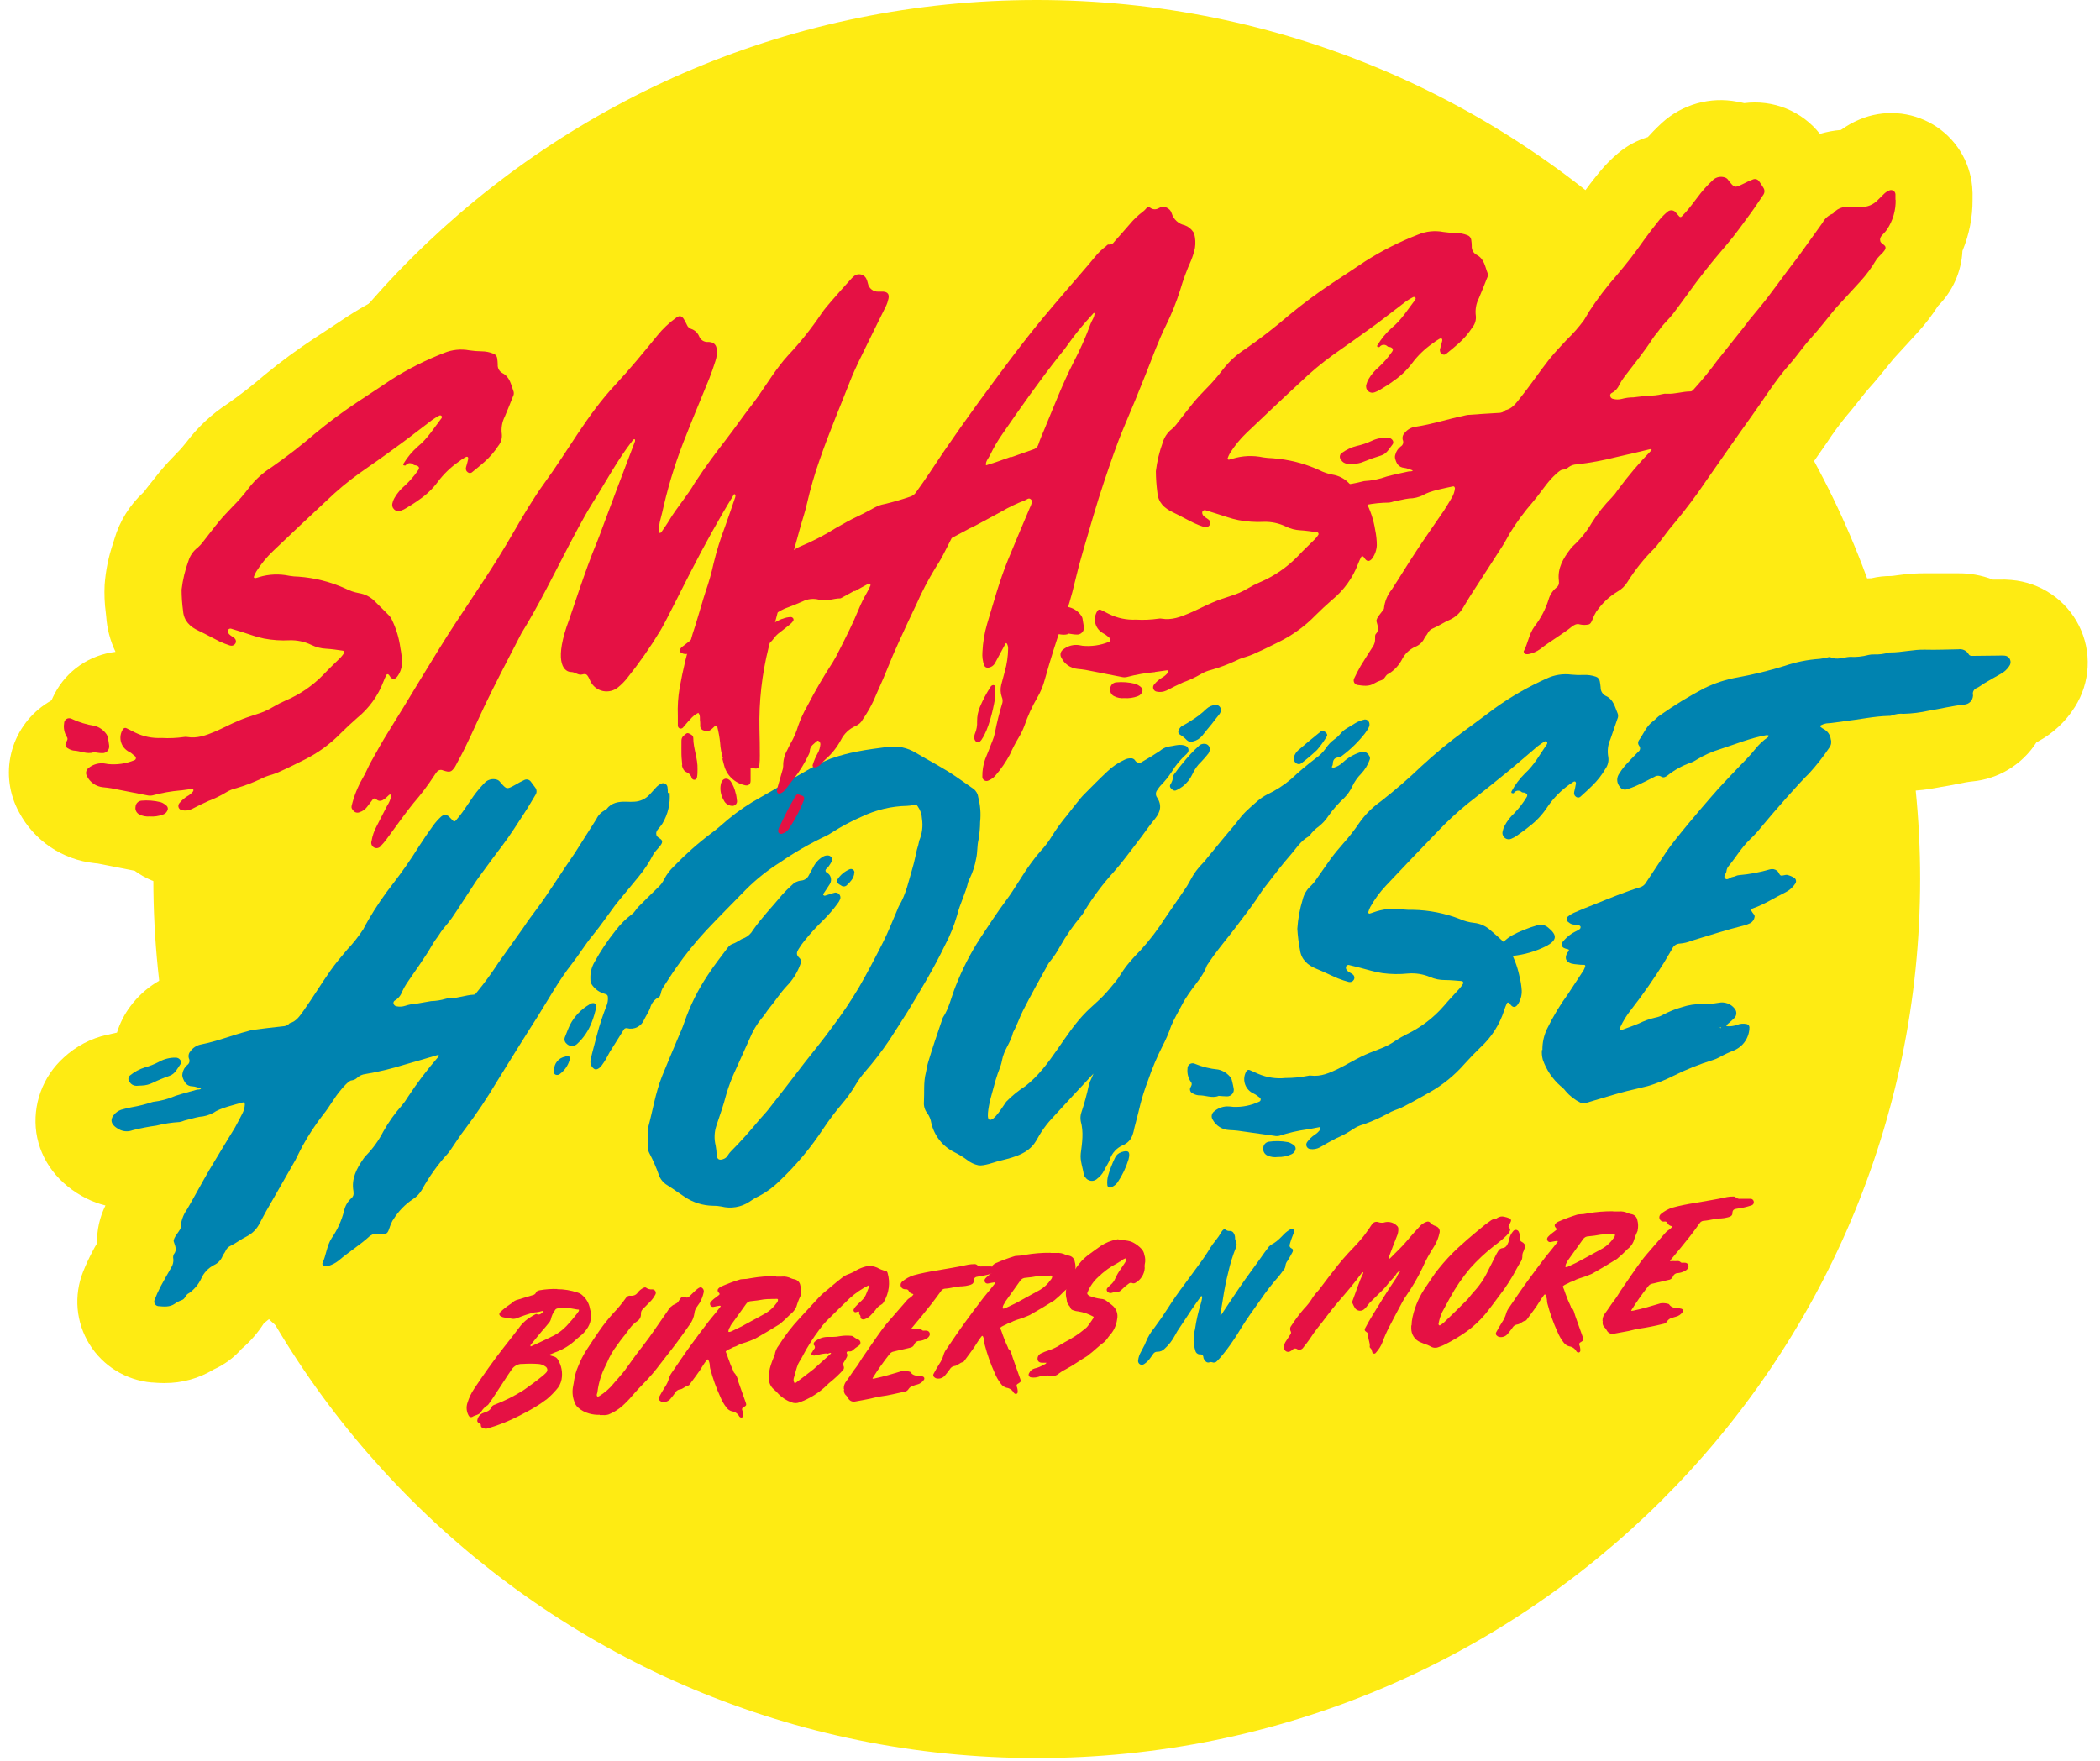 <?xml version="1.0" encoding="UTF-8"?> <svg xmlns="http://www.w3.org/2000/svg" fill="none" height="99" viewBox="0 0 118 99" width="118"><path d="m107.894 49.406c0 27.288-22.225 49.409-49.64 49.409s-49.637-22.121-49.637-49.409 22.225-49.406 49.637-49.406 49.64 22.121 49.64 49.406z" fill="#feeb13"></path><path d="m88.996 66.32c-.872.002-1.727-.242-2.466-.703l-.092-.055c-.63-.359-1.195-.822-1.67-1.368-.905-.827-1.605-1.852-2.044-2.993-.268-.662-.394-1.371-.372-2.084-.023-1.038.191-2.068.625-3.012.219-.495.473-.973.759-1.433-.098-.253-.171-.515-.22-.782-.15-.805-.077-1.635.212-2.402.026-.663.198-1.312.504-1.902.306-.589.739-1.104 1.268-1.508.377-.29.789-.532 1.228-.719.29-.125.607-.261.95-.396-.094-.115-.183-.237-.262-.362-.543-.786-.843-1.713-.863-2.667-.019-.954.242-1.893.753-2.7l.016-.023c.19-.304.399-.595.626-.873.143-.425.349-.826.61-1.191l.039-.065c.397-.721.93-1.359 1.571-1.878.23-.213.476-.408.736-.584l.262-.167c.864-.602 1.769-1.145 2.707-1.626.95-.461 1.96-.789 2.999-.977.717-.13 1.425-.304 2.12-.521.891-.294 1.814-.486 2.749-.571h.015c.52-.12 1.056-.151 1.586-.091.131-.016.275-.029.43-.036h.29c.359-.083.726-.127 1.094-.13.36-.086.729-.128 1.1-.125.068 0 .238-.026.364-.044.563-.083 1.132-.119 1.701-.109h1.047.623c.68-.012 1.356.108 1.989.354h.327c.24-.009.481-.002.72.021.801.069 1.571.342 2.235.793.665.451 1.202 1.064 1.559 1.781.358.717.524 1.513.483 2.313-.041.799-.288 1.575-.717 2.252-.512.816-1.228 1.486-2.079 1.944l-.083.047c-.394.615-.923 1.132-1.549 1.512-.625.38-1.329.613-2.058.681-.215.021-.524.078-.835.143-.312.065-.597.117-.898.164l-.23.042c-.532.105-1.071.167-1.613.185-.302.07-.611.109-.921.117l-.086.117c-.081.104-.16.216-.238.326-.388.573-.832 1.107-1.325 1.594-.065.06-.16.159-.277.284.344.469.593 1.0.735 1.563.154.609.179 1.244.075 1.863-.105.62-.337 1.211-.682 1.737-.56.855-1.34 1.544-2.259 1.996l-.068.034c-.18.281-.389.543-.623.782.655.766 1.032 1.73 1.071 2.736.038 1.185-.297 2.353-.959 3.339-.662.986-1.617 1.742-2.732 2.16-.085.036-.167.078-.246.125-.387.213-.796.382-1.22.505-.54.174-1.065.39-1.57.646-.695.347-1.422.629-2.17.842-.28.073-.565.141-.848.206-.141.031-.283.062-.424.099-.141.036-.202.055-.301.083l-.285.081c-.497.146-.997.292-1.492.443-.455.132-.927.196-1.4.188zm-.495-14.936 1.047-1.36h-.018zm1.076-1.422h.024l.353-.461-.021-.013zm.38-.5h.021l.646-.839h-.037z" fill="#feeb13"></path><path d="m9.256 77.738c-.291 0-.523-.021-.694-.034h-.047c-.71-.064-1.394-.292-2-.665-.606-.373-1.115-.882-1.489-1.486-.373-.604-.6-1.286-.663-1.992-.062-.707.042-1.418.304-2.077.155-.387.329-.765.523-1.133.084-.164.17-.321.262-.469-.015-.737.148-1.467.474-2.128-.362-.089-.713-.217-1.047-.383-1.57-.781-2.602-2.123-2.837-3.702-.11-.776-.027-1.567.242-2.303.268-.737.714-1.397 1.297-1.923.683-.636 1.524-1.079 2.437-1.282h.031c.12-.031.304-.078.523-.122.165-.533.421-1.035.756-1.482.784-1.054 1.935-1.779 3.227-2.032.376-.085.747-.19 1.112-.313.353-.112.751-.237 1.181-.352.271-.086.548-.149.83-.19l.463-.06.204-.315c.249-.383.508-.782.785-1.191.277-.409.631-.826.911-1.159l.204-.247c.126-.151.262-.3.387-.448l.141-.164v-.016c.092-.177.186-.352.285-.521.513-.879 1.088-1.722 1.72-2.522.411-.521.803-1.12 1.204-1.746.288-.448.594-.896.934-1.368.295-.406.63-.782 1-1.123.46-.429 1.003-.76 1.597-.972.089-.112.186-.227.288-.344.16-.182.314-.346.466-.503.533-.546 1.187-.96 1.91-1.208.723-.248 1.494-.323 2.252-.22.126.013.262.034.403.06.793-.147 1.61-.085 2.372.178.761.264 1.441.72 1.971 1.325.379-.136.771-.232 1.17-.284.314-.253.655-.469 1.018-.646.645-.313 1.356-.47 2.074-.459.718.011 1.423.191 2.058.524.635.334 1.182.811 1.597 1.395s.686 1.256.79 1.963c.035.243.056.489.063.735.058.988-.083 1.977-.414 2.91.008 1.165-.42 2.292-1.201 3.16-.315.55-.676 1.073-1.078 1.563l-.785.954-.463.565c-.107.143-.209.287-.314.432-.301.417-.641.891-1.031 1.365-.113.138-.262.349-.413.571-.199.287-.424.61-.694.951-.384.518-.738 1.057-1.06 1.615-.209.341-.419.683-.633 1.021-.544.844-1.091 1.727-1.62 2.579-.222.36-.445.718-.67 1.076l-.126.203c-.572.953-1.196 1.874-1.869 2.759-.105.133-.241.336-.385.552-.105.154-.207.307-.311.459-.191.285-.408.552-.649.797-.265.327-.503.676-.709 1.042l-.105.172c-.406.685-.949 1.28-1.594 1.748-.243.603-.615 1.145-1.09 1.591-.474.446-1.04.784-1.659.991l-.401.135-.097.013-.168.125c-.217.159-.421.31-.56.43-.63.533-1.366.928-2.159 1.159-.598.185-1.228.246-1.851.177h.139c-1.082-.074-2.1-.537-2.864-1.303-.094.083-.191.162-.288.237-.34.534-.758 1.014-1.241 1.425-.433.495-.969.892-1.571 1.162-.83.506-1.786.771-2.759.766z" fill="#feeb13"></path><path d="m40.997 72.168c-.395.001-.788-.038-1.175-.115-1.321-.044-2.603-.451-3.706-1.175-.186-.122-.369-.247-.552-.375-.126-.086-.262-.175-.38-.261-1.062-.652-1.864-1.65-2.269-2.824-.085-.223-.183-.441-.296-.651-.352-.682-.542-1.435-.555-2.201v-.383c-.2-.067-.395-.147-.584-.24-.933-.47-1.685-1.232-2.142-2.168-.457-.936-.592-1.996-.386-3.016v-.042c.029-.151.071-.375.144-.641l.154-.557c.029-.115.058-.232.092-.354-.298-.624-.46-1.304-.476-1.996-.043-1.143.241-2.274.819-3.262l.058-.094c.449-.805.971-1.568 1.557-2.28l.089-.107c.342-.422.722-.812 1.133-1.167.079-.094.17-.195.275-.3.283-.287.571-.565.856-.847l.052-.052c.314-.51.688-.981 1.115-1.402.809-.836 1.684-1.605 2.617-2.3.086-.062.238-.195.387-.323l.288-.247c.793-.662 1.65-1.245 2.557-1.74.403-.224.817-.469 1.254-.727.479-.284.974-.578 1.5-.868.577-.336 1.181-.623 1.806-.857.683-.241 1.383-.431 2.094-.568.636-.128 1.243-.206 1.777-.276l.23-.029c1.519-.203 3.062.12 4.371.914.228.135.461.261.694.396.568.32 1.212.683 1.869 1.141l.427.3.503.354c.531.373.984.847 1.331 1.395.347.548.581 1.158.69 1.797l.016.091c.181.808.233 1.638.154 2.462v.057c-.013.463-.063.924-.152 1.378-.023.396-.076.79-.16 1.178l-.016.062c-.125.621-.319 1.227-.579 1.806-.118.393-.249.732-.351 1.003-.055.141-.128.336-.147.406-.226.842-.542 1.658-.942 2.433l-.055.109c-.733 1.522-1.599 2.947-2.298 4.09-.304.498-.61.972-.908 1.43l-.152.234c-.527.794-1.106 1.553-1.733 2.272-.037.042-.058.07-.071.086-.35.596-.751 1.159-1.199 1.686-.266.31-.516.634-.749.969-.897 1.364-1.952 2.62-3.141 3.741-.649.626-1.388 1.153-2.193 1.563-.1.062-.196.122-.296.18-.983.585-2.104.898-3.248.909z" fill="#feeb13"></path><path d="m61.353 70.66c-.187-0-.374-.011-.56-.031-1.084-.13-2.089-.628-2.845-1.412-.235.07-.45.125-.636.169l-.113.029c-.985.364-2.048.463-3.083.289-.861-.173-1.671-.538-2.369-1.068-.035-.021-.07-.041-.107-.057-.813-.413-1.533-.985-2.118-1.682-.585-.697-1.022-1.505-1.285-2.375-.472-.868-.69-1.85-.631-2.834 0-.096 0-.195 0-.292-.016-.705.056-1.409.212-2.097v-.06c.05-.273.114-.544.194-.81.262-.834.523-1.649.767-2.345.114-.391.28-.765.492-1.113.026-.073.063-.185.092-.274.079-.24.178-.539.311-.868.481-1.24 1.09-2.428 1.817-3.543l.29-.435c.393-.591.798-1.204 1.267-1.824.17-.229.359-.521.557-.839.249-.388.523-.829.861-1.284.26-.353.538-.691.835-1.014.063-.07.084-.102.086-.102.306-.516.652-1.007 1.034-1.469l.131-.167c.262-.333.523-.672.801-1.008.159-.196.328-.383.508-.56l.147-.148c.398-.401.806-.816 1.262-1.238.631-.6 1.361-1.088 2.157-1.443.57-.261 1.185-.413 1.811-.448.554-.322 1.167-.532 1.803-.618.816-.185 1.663-.185 2.479 0 .451.113.883.288 1.285.521.694.398 1.27.971 1.67 1.662.207-.172.427-.349.662-.521.304-.395.655-.751 1.047-1.06.3-.322.638-.607 1.005-.849.202-.138.385-.247.523-.328l.115-.068c.548-.343 1.15-.594 1.78-.743 1.127-.283 2.321-.123 3.333.447s1.764 1.506 2.101 2.614c.227.726.274 1.495.136 2.243.21.916.13 1.875-.23 2.743-.281.712-.683 1.37-1.188 1.946-.307.584-.701 1.119-1.167 1.587l-.06.06c-.102.102-.241.24-.298.305-.367.554-.815 1.052-1.327 1.477-.229.28-.493.529-.785.743-.105.133-.243.307-.408.492-.236.261-.489.597-.759.946l-.374.479c-.021.023-.039.05-.058.073-.442.688-.908 1.303-1.309 1.842l-.262.341c-.209.279-.429.555-.646.831-.217.276-.421.521-.597.782l-.06.086c-.291.584-.641 1.135-1.047 1.647-.127.157-.242.322-.345.495-.042.083-.107.203-.183.344s-.186.341-.243.459c-.201.561-.443 1.106-.725 1.631-.182.373-.342.755-.479 1.146l-.063.164c-.153.4-.277.81-.372 1.227-.058.237-.128.521-.225.881-.065.34-.16.674-.283.998-.35.938-.957 1.758-1.754 2.368l-.021.034c-.347.703-.84 1.325-1.448 1.824-.873.72-1.973 1.111-3.107 1.102zm17.403-26.803c-.002.004-.004.008-.008.01z" fill="#feeb13"></path><path d="m73.747 68.883c-.188 0-.382 0-.578-.029-.729-.077-1.429-.328-2.039-.732l-.105-.013-1.071-.151-.911-.13h-.199c-.889-.049-1.752-.314-2.515-.772-.762-.458-1.4-1.096-1.857-1.857-.609-.974-.834-2.139-.631-3.269s.82-2.145 1.73-2.848c.123-.096.262-.185.377-.261.047-.128.1-.261.157-.378.298-.658.753-1.234 1.326-1.676s1.247-.738 1.961-.861c-.333-.606-.548-1.269-.636-1.954 0-.078-.024-.151-.034-.224-.094-.507-.144-1.021-.149-1.537.016-.799.135-1.593.353-2.363l.063-.261c.243-1.023.763-1.96 1.502-2.709l.212-.31c.178-.261.38-.552.605-.852.322-.435.657-.823.911-1.115.189-.203.364-.419.523-.646.602-.896 1.358-1.679 2.233-2.313.657-.495 1.324-1.115 1.971-1.714.865-.797 1.772-1.547 2.72-2.246l.557-.412c.385-.284.769-.565 1.146-.855 1.118-.815 2.317-1.514 3.578-2.084l.05-.023c1.169-.571 2.479-.792 3.772-.638h.044c.781-.035 1.561.079 2.298.336.626.217 1.197.566 1.676 1.021s.854 1.008 1.101 1.621c.416.521.743 1.107.966 1.735l.018.047c.466 1.075.502 2.287.1 3.387l-.131.352c-.042.128-.089.261-.139.409.016.981-.244 1.946-.751 2.788-.399.686-.889 1.315-1.458 1.871-.236.229-.489.466-.785.724-.626.565-1.399.946-2.23 1.099-.262.261-.523.479-.767.696-.243.216-.552.43-.785.586.231.275.433.572.602.888.515.889.877 1.858 1.071 2.866l.016.07c.133.532.196 1.08.188 1.628-.011 1.103-.348 2.178-.968 3.092-.294.43-.657.808-1.076 1.12-.445.716-.978 1.374-1.586 1.959-.262.261-.489.492-.686.711-.879.997-1.922 1.838-3.083 2.488-.126.068-.249.141-.374.211-.304.172-.646.367-1.026.56l-.089.044c-.305.163-.62.305-.945.425l-.021.013c-.565.3-1.15.561-1.751.782-.335.209-.684.392-1.047.547l-.115.052c-.262.133-.474.261-.67.375-.789.478-1.696.731-2.62.729zm14.919-10.932v.016c0 .016 0-.01 0-.016zm5.583-19.573c-.001.02-.001.04 0 .06-.002-.022-.002-.045 0-.068z" fill="#feeb13"></path><path d="m43.814 48.869c-1.155.006-2.268-.435-3.102-1.23-.834-.795-1.325-1.883-1.369-3.032-.018-.508.042-1.016.178-1.506l.136-.485c.016-.052.031-.104.044-.156.075-.757.287-1.494.626-2.175l.013-.026c.068-.143.168-.357.304-.597-.741-.042-1.461-.262-2.099-.64-.638-.378-1.175-.904-1.565-1.533-.405-.653-.635-1.399-.669-2.166-.034-.767.128-1.53.473-2.216.619-1.252 1.588-2.3 2.79-3.017l.066-.042c.31-.64.77-1.196 1.34-1.623.245-.264.507-.512.785-.743.497-.417 1.061-.75 1.667-.985.404-.178.795-.384 1.17-.617l.196-.115c.484-.281 1.016-.581 1.599-.849.113-.052.278-.143.453-.237l.28-.148c.478-.255.989-.445 1.518-.565l.28-.419.497-.743c.665-.98 1.369-1.977 2.094-2.965l.073-.099c1.157-1.579 2.356-3.21 3.664-4.791.602-.724 1.214-1.433 1.809-2.121l.811-.943c.097-.115.196-.232.291-.349.35-.432.746-.825 1.18-1.172.172-.15.356-.287.55-.409.089-.102.178-.203.262-.307.362-.429.763-.825 1.199-1.18.456-.457 1.007-.811 1.614-1.036.607-.225 1.256-.316 1.901-.267.709-.072 1.425.017 2.094.261.85.302 1.597.838 2.154 1.545.461.309.874.684 1.225 1.112.578.678.942 1.511 1.047 2.394.156.819.12 1.662-.105 2.465l-.024.091c-.107.449-.261.885-.458 1.303-.132.311-.245.629-.34.954l-.047.151c-.277.876-.62 1.731-1.026 2.556-.243.487-.469 1.071-.709 1.686-.086.229-.175.456-.262.683-.448 1.128-.874 2.162-1.309 3.165-.311.735-.584 1.54-.874 2.394l-.094.279c-.311.92-.589 1.871-.879 2.866-.092.318-.186.636-.28.954-.147.5-.277.99-.385 1.454-.221.953-.5 1.892-.835 2.811-.291.797-.576 1.704-.9 2.866-.195.753-.498 1.476-.898 2.144-.135.261-.251.531-.348.808-.186.49-.42.962-.699 1.407-.087.15-.166.305-.235.464-.309.662-.703 1.281-1.173 1.842l-.149.19c-.499.652-1.148 1.175-1.892 1.527-.659.33-1.39.496-2.128.483-.738-.013-1.462-.205-2.109-.559-.647-.354-1.198-.859-1.605-1.472-.407-.613-.658-1.316-.732-2.047-.081.062-.165.125-.262.182-.369.559-.809 1.069-1.309 1.516-.519.563-1.161 1-1.877 1.277-.584.713-1.358 1.25-2.233 1.548-.454.143-.927.213-1.403.208zm-4.942-16.645v.042c0 .013-.003-.018 0-.018z" fill="#feeb13"></path><path d="m10.444 49.846c-.29 0-.58-.022-.866-.068-.73-.112-1.422-.4-2.015-.839l-.105-.018-1.086-.214-.874-.172-.196-.021c-.887-.096-1.738-.407-2.476-.907-.738-.5-1.341-1.173-1.757-1.959-.55-1.006-.708-2.179-.443-3.293.265-1.115.934-2.092 1.879-2.746.128-.089.262-.169.39-.247.052-.122.113-.245.175-.367.334-.641.82-1.19 1.417-1.601.596-.411 1.284-.67 2.004-.756-.299-.625-.477-1.3-.523-1.99l-.024-.219c-.068-.513-.09-1.031-.065-1.548.057-.799.217-1.587.476-2.345.026-.083.052-.167.076-.247.297-1.01.867-1.92 1.646-2.631.081-.102.154-.198.23-.297.191-.247.408-.521.647-.816.34-.412.681-.768.968-1.065.196-.193.379-.4.547-.618.65-.863 1.447-1.606 2.356-2.194.713-.501 1.401-1.038 2.06-1.607.906-.745 1.853-1.441 2.835-2.084l.592-.388c.395-.261.785-.521 1.181-.781 1.159-.755 2.392-1.389 3.68-1.894l.055-.023c1.197-.507 2.516-.659 3.798-.438h.047c.781.007 1.554.162 2.277.459.61.252 1.16.631 1.611 1.111.451.48.794 1.051 1.006 1.674.388.543.684 1.146.874 1.785l.013.047c.407 1.098.377 2.31-.084 3.387-.047.115-.092.232-.136.346s-.102.261-.16.401c-.037.982-.35 1.933-.906 2.746-.433.662-.954 1.262-1.55 1.785-.246.219-.523.44-.817.685-.657.529-1.448.867-2.285.977-.262.242-.539.456-.806.656-.267.201-.573.399-.806.544.215.286.4.593.552.917.468.916.778 1.905.916 2.923l.013.073c.102.537.136 1.085.1 1.631-.069 1.1-.462 2.156-1.131 3.035-.318.414-.701.773-1.136 1.063-.482.693-1.05 1.323-1.688 1.876-.28.245-.523.464-.722.67-.927.955-2.011 1.744-3.206 2.334l-.38.188c-.314.159-.67.336-1.063.508l-.081.036c-.316.147-.641.274-.974.378h-.024c-.58.273-1.178.505-1.79.693-.342.192-.698.356-1.065.492l-.118.047c-.262.117-.489.232-.688.336-.731.39-1.548.593-2.377.591z" fill="#feeb13"></path><path d="m21.136 51.938c-.922.002-1.823-.277-2.581-.8-.926-.637-1.585-1.591-1.851-2.681-.076-.081-.146-.164-.215-.261-.455-.554-.772-1.208-.926-1.907-.154-.699-.14-1.425.042-2.118.231-.922.591-1.808 1.068-2.631.03-.054.056-.109.079-.164.084-.172.194-.406.338-.664l.113-.198c.301-.544.615-1.107.982-1.691.401-.636.906-1.467 1.44-2.345.811-1.339 1.652-2.723 2.316-3.736.285-.432.563-.852.838-1.264.809-1.212 1.571-2.345 2.356-3.741.599-1.075 1.253-2.119 1.96-3.126.427-.586.825-1.191 1.243-1.824.911-1.449 1.947-2.817 3.096-4.088.717-.781 1.408-1.61 2.172-2.548.561-.692 1.214-1.306 1.94-1.824.483-.35 1.031-.603 1.612-.742s1.184-.163 1.775-.07c.591.093 1.157.301 1.667.612.51.311.953.719 1.304 1.201.029.024.058.047.084.073.123.057.241.122.356.19.094-.128.189-.261.288-.404.262-.373.544-.731.846-1.073.29-.336.586-.667.882-.998l.204-.227c.226-.257.473-.496.738-.714.938-.759 2.131-1.135 3.337-1.053 1.206.083 2.335.618 3.16 1.498.905.455 1.631 1.198 2.065 2.109.434.912.55 1.942.33 2.926-.101.503-.265.992-.489 1.454-.152.313-.306.623-.463.935-.157.313-.319.638-.474.959-.097.203-.196.404-.296.607-.246.5-.479.974-.641 1.391-.162.417-.359.907-.542 1.36-.401 1-.785 1.944-1.105 2.884-.233.658-.428 1.329-.584 2.009-.105.464-.23.88-.333 1.214-.042.141-.086.284-.126.427-.086.315-.173.63-.262.948-.249.901-.484 1.753-.691 2.605-.123.498-.262.99-.382 1.482s-.262 1.016-.385 1.501c-.284 1.114-.417 2.261-.395 3.41.016.521.021 1.003.024 1.477v.128c.003.328-.012.656-.044.982-.078.77-.348 1.509-.785 2.149-.325.844-.898 1.57-1.644 2.084-.575.394-1.234.652-1.925.753s-1.396.044-2.062-.167c-.821-.236-1.581-.649-2.225-1.208-.644-.559-1.158-1.252-1.505-2.03-.996-.325-1.845-.989-2.398-1.876-1.279.091-2.548-.279-3.575-1.042l-.079.177c-.387.847-.785 1.725-1.285 2.629-.11.213-.232.419-.366.617-.515.776-1.241 1.391-2.094 1.772l-.191.234c-.081.099-.162.195-.241.294-.147.185-.298.38-.461.602-.162.221-.311.425-.466.636l-.523.714c-.214.289-.45.56-.707.813-.89.87-2.089 1.357-3.337 1.355z" fill="#feeb13"></path><path d="m65.214 43.19c-.291-.001-.582-.024-.869-.068-.73-.114-1.421-.402-2.015-.839l-.115-.021-1.091-.214-.859-.169-.196-.021c-.887-.096-1.737-.407-2.474-.907-.738-.5-1.341-1.172-1.755-1.959-.552-1.006-.71-2.179-.444-3.294s.937-2.093 1.884-2.745c.126-.088.262-.169.385-.245.055-.125.115-.247.178-.37.332-.642.817-1.192 1.413-1.604.596-.411 1.285-.67 2.005-.754-.299-.624-.477-1.298-.523-1.988 0-.073-.016-.148-.024-.221-.066-.512-.088-1.029-.066-1.545.057-.799.218-1.587.479-2.345.024-.083.05-.167.076-.261.297-1.009.866-1.918 1.644-2.629l.233-.3c.191-.247.408-.521.644-.816.34-.409.683-.768.971-1.063.196-.194.378-.4.547-.618.649-.864 1.447-1.606 2.356-2.194.683-.461 1.385-1.042 2.063-1.607.905-.751 1.851-1.451 2.835-2.097.196-.133.395-.261.592-.391.395-.261.785-.521 1.181-.782 1.153-.754 2.381-1.389 3.664-1.894l.058-.023c1.201-.5 2.522-.642 3.803-.409h.047c.781.007 1.553.163 2.275.459.613.25 1.166.628 1.62 1.109.454.48.8 1.052 1.013 1.677.389.542.684 1.146.874 1.785l.016.05c.407 1.098.378 2.309-.081 3.387-.05.12-.094.232-.139.346-.044.115-.105.261-.162.406-.037.981-.35 1.933-.903 2.746-.434.662-.957 1.262-1.552 1.785-.246.216-.503.432-.814.683-.656.528-1.446.866-2.283.977-.262.242-.544.456-.811.656-.267.201-.571.401-.806.547.215.284.4.59.552.912.468.918.778 1.908.919 2.928l.013.073c.101.537.134 1.085.097 1.631-.067 1.1-.46 2.156-1.128 3.035-.317.414-.701.772-1.136 1.06-.482.694-1.05 1.324-1.691 1.876-.277.245-.523.464-.722.675-.931.95-2.018 1.735-3.214 2.321l-.377.188c-.314.156-.673.334-1.065.508l-.081.036c-.315.147-.64.273-.971.378h-.021c-.581.273-1.18.505-1.793.696-.343.19-.7.355-1.068.492l-.115.044c-.262.117-.489.232-.691.339-.731.389-1.548.59-2.377.586zm15.145-10.002v.013s-.003 0 0-.005zm.277-10.718c-.042.043-.084.085-.126.125.042-.033.084-.072.126-.117z" fill="#feeb13"></path><path d="m76.725 42.844c-.337-.002-.672-.029-1.005-.081h-.05c-.704-.102-1.375-.366-1.959-.771-.584-.405-1.065-.939-1.406-1.562-.341-.622-.531-1.314-.556-2.022-.025-.708.116-1.412.411-2.057.157-.331.343-.714.584-1.118.092-.154.183-.302.275-.448.026-.736.227-1.456.586-2.1-.364-.109-.715-.256-1.047-.44-.717-.38-1.331-.929-1.787-1.599-.456-.67-.741-1.44-.831-2.244-.068-.78.057-1.565.364-2.287.307-.721.787-1.357 1.398-1.851.714-.601 1.577-1 2.5-1.154h.034c.123-.026.309-.065.542-.096.194-.525.477-1.013.835-1.443.839-1.011 2.028-1.672 3.332-1.855.38-.067.757-.154 1.128-.261.359-.091.762-.195 1.194-.287.28-.072.565-.121.853-.146l.453-.034.223-.305c.262-.37.547-.75.859-1.146s.673-.782.966-1.105l.222-.24c.134-.148.262-.289.411-.43l.152-.156v-.016c.1-.174.204-.347.314-.521.559-.851 1.177-1.661 1.851-2.425.465-.536.902-1.096 1.309-1.678.311-.43.639-.86 1.005-1.303.319-.391.675-.75 1.063-1.073.483-.402 1.043-.703 1.646-.883.094-.107.196-.216.304-.326.175-.18.335-.336.492-.479.562-.512 1.237-.887 1.971-1.093.734-.206 1.506-.238 2.254-.093.132.02.263.047.393.081.799-.104 1.611-0 2.357.303s1.399.794 1.897 1.425c.385-.115.782-.189 1.183-.221.324-.236.676-.434 1.047-.589.661-.279 1.379-.399 2.096-.349s1.411.267 2.028.634c.616.367 1.137.874 1.52 1.479.382.605.616 1.292.682 2.004.022.243.029.488.021.732.006.99-.187 1.972-.568 2.887-.057 1.163-.545 2.264-1.369 3.09-.344.537-.734 1.045-1.165 1.516l-.824.899-.5.544-.346.427c-.322.399-.683.849-1.096 1.303-.123.136-.28.336-.448.552-.212.261-.453.584-.741.912-.411.499-.794 1.021-1.146 1.563-.225.33-.454.658-.686.985-.594.823-1.194 1.683-1.772 2.514l-.709 1.016-.134.19c-.628.914-1.305 1.793-2.029 2.634-.113.128-.262.326-.416.521-.11.148-.22.294-.332.44-.207.276-.439.533-.694.766-.282.309-.536.643-.759.998l-.118.169c-.442.662-1.015 1.227-1.686 1.659-.275.585-.673 1.103-1.168 1.521-.495.417-1.074.723-1.698.897l-.408.117h-.1l-.175.115c-.225.148-.437.289-.584.401-.652.497-1.402.852-2.201 1.042-.61.157-1.247.184-1.869.081l.131.018c-1.075-.128-2.066-.641-2.788-1.443-.097.078-.196.151-.298.221-.366.514-.807.972-1.309 1.357-.46.474-1.018.842-1.636 1.079-.758.413-1.607.631-2.471.636z" fill="#feeb13"></path><path d="m86.669 59.017c-.006-.412.083-.819.262-1.191.331-.683.723-1.335 1.17-1.949.293-.446.589-.891.879-1.337.039-.071.071-.146.094-.224.004-.01.005-.021.004-.031-.001-.011-.005-.021-.011-.029s-.015-.015-.024-.02-.02-.006-.031-.006c-.123 0-.246 0-.366-.021-.123-.006-.245-.025-.364-.055-.296-.099-.369-.292-.23-.578.021-.035.046-.068.073-.099.081-.112 0-.12-.086-.138-.06-.014-.118-.035-.173-.063-.027-.015-.051-.035-.069-.06s-.032-.053-.039-.083-.007-.061-.001-.091c.006-.03.018-.059.036-.084.152-.195.336-.363.544-.498.105-.065.217-.115.325-.175.107-.06.152-.091.152-.177 0-.086-.107-.107-.183-.12-.103-.006-.205-.019-.306-.039-.076-.03-.147-.074-.209-.128-.025-.018-.045-.042-.059-.07-.014-.028-.021-.058-.021-.089s.007-.061.021-.089c.014-.028.034-.051.059-.07.095-.077.2-.142.311-.193.395-.172.785-.334 1.196-.492.84-.336 1.675-.688 2.542-.951.137-.043.253-.136.325-.261.382-.584.767-1.167 1.154-1.746.471-.701 2.002-2.496 2.555-3.126.445-.521.916-1 1.379-1.495.351-.375.728-.727 1.047-1.133.205-.259.448-.487.72-.675.024-.016.026-.06.037-.091-.038-.014-.077-.021-.118-.021-.895.154-1.733.505-2.591.782-.473.141-.926.343-1.345.602-.103.07-.215.126-.332.167-.468.162-.904.403-1.29.711-.102.078-.217.148-.338.081-.06-.039-.13-.06-.202-.06s-.142.021-.202.06c-.327.172-.66.336-.995.492-.187.084-.38.156-.576.216-.069.018-.141.014-.207-.011-.066-.025-.123-.071-.162-.13-.083-.093-.135-.209-.148-.332-.014-.123.012-.248.072-.356.105-.176.225-.343.356-.5.243-.274.505-.534.762-.797.025-.018.045-.042.061-.068.015-.027.025-.056.029-.087.003-.03.001-.061-.009-.091-.009-.029-.024-.057-.044-.08-.032-.041-.052-.089-.056-.141-.004-.051.007-.103.032-.148.262-.357.419-.805.798-1.084.149-.107.262-.261.424-.357.791-.556 1.617-1.061 2.474-1.511.592-.288 1.222-.492 1.871-.604.885-.161 1.759-.375 2.618-.641.641-.22 1.309-.354 1.986-.399.122-.015.243-.038.362-.068.081 0 .18-.055.24-.024.372.177.731 0 1.094-.021.353.021.707-.015 1.047-.107.101-.024.204-.034.307-.029.288.011.577-.027.853-.112.02-.004.04-.004.06 0 .662 0 1.309-.175 1.968-.156.621.018 1.241-.013 1.859-.021.113-.018.228-.001.332.047.103.049.189.128.246.226.058.107.165.099.262.096l1.424-.016c.104-.006.208-.006.311 0 .068.002.134.022.191.059s.103.088.133.149c.029.061.041.129.035.196-.007.067-.032.131-.073.185-.124.191-.295.346-.498.451-.306.167-.607.344-.908.521-.141.086-.262.19-.416.261-.079.027-.144.083-.184.155s-.052.157-.033.238c.005.02.005.04 0 .06-.01.124-.064.24-.152.328-.088.088-.205.141-.33.151-.678.068-1.335.237-2.002.344-.462.103-.933.161-1.406.175-.227-.022-.457.01-.67.094-.059.02-.121.028-.183.023-.825.021-1.628.203-2.445.294-.345.039-.688.112-1.047.128-.101.015-.198.048-.288.096-.06.024-.091.068-.018.12s.099.073.154.102c.109.057.202.138.271.239.069.1.113.216.127.337.025.077.03.159.017.239-.013.08-.045.156-.093.222-.344.512-.725.998-1.141 1.454-.581.557-2.107 2.308-2.617 2.931-.218.277-.455.538-.709.782-.469.443-.785 1.003-1.191 1.49-.069.078-.112.174-.126.276 0 .156-.228.307-.058.443.118.094.262-.081.398-.099s.233-.096.353-.102c.594-.05 1.182-.16 1.754-.328.069-.019.141-.021.211-.006.07.015.135.047.19.092.089.068.118.232.206.261.089.029.244-.052.359-.034.14.034.273.089.395.164.025.017.047.04.063.065.017.026.028.054.033.084.006.03.005.061-.002.09-.006.03-.019.058-.036.083-.134.21-.324.379-.547.49-.61.297-1.178.68-1.833.904-.118.042-.128.096-.034.227.06.083.152.159.126.261-.011.071-.039.139-.08.198-.041.059-.095.108-.158.143-.111.054-.226.098-.345.13-1.0.245-1.974.568-2.958.862-.209.088-.431.142-.657.159-.093.003-.184.032-.261.085-.077.053-.137.127-.173.213-.154.261-.311.521-.471.795-.566.903-1.177 1.777-1.832 2.618-.245.305-.451.638-.615.993-.021.035-.029.077-.024.117.034.073.099.036.152.018.309-.117.62-.221.921-.349.295-.146.606-.257.927-.331.143-.025.28-.074.406-.146.343-.185.706-.332 1.081-.438.37-.123.759-.183 1.149-.177.309.005.617-.018.921-.07.163-.034.332-.022.488.033.157.056.295.153.399.282.065.071.102.162.105.258s-.03.189-.092.263c-.139.148-.301.274-.453.412 0 0-.021.042-.016.047.015.014.034.022.055.023.186.013.372-.014.547-.078.174-.069.365-.083.547-.042.041.009.077.032.104.064.027.032.042.072.043.113-0.0.278-.083.549-.237.781-.154.232-.373.413-.63.522-.288.111-.568.242-.838.393-.108.059-.222.107-.34.143-.767.237-1.512.535-2.23.894-.458.233-.936.424-1.429.571-.393.104-.798.188-1.196.287-.16.039-.319.083-.476.128-.61.18-1.222.354-1.832.542-.048.018-.099.025-.15.021-.051-.004-.1-.021-.143-.047-.315-.156-.594-.374-.822-.641-.086-.115-.189-.216-.304-.302-.448-.399-.785-.904-.982-1.469-.048-.178-.065-.363-.05-.547m10.077-1.264h-.097c.012.012.026.021.042.029.016.004.033.004.05 0 0 0 0-.018 0-.029" fill="#0083b0"></path><path d="m84.984 53.726c-.207.005-.409-.061-.573-.188-.035-.023-.064-.052-.087-.087-.023-.035-.037-.074-.044-.114-.006-.041-.004-.082.007-.122s.03-.077.056-.109c.165-.209.369-.386.599-.521.453-.242.932-.435 1.427-.576.108-.036.224-.043.335-.019s.214.077.298.154c.51.422.484.69-.081 1.014-.604.309-1.261.503-1.937.571" fill="#0083b0"></path><path d="m37.626 44.558c.049.602-.091 1.205-.401 1.725-.183.3-.421.401-.335.669.029.089.152.148.238.214.277.214-.262.558-.421.86-.225.438-.496.851-.809 1.232-.403.492-.811.985-1.217 1.477-.047.057-.094.112-.136.172-.411.555-.801 1.131-1.241 1.665-.44.534-.754 1.073-1.159 1.587-.736.933-1.309 1.98-1.934 2.975-.785 1.224-1.55 2.467-2.319 3.705-.531.891-1.109 1.754-1.733 2.584-.304.388-.563.808-.843 1.211-.049.076-.104.149-.165.216-.554.607-1.033 1.277-1.429 1.996-.124.226-.304.417-.523.555-.441.295-.813.68-1.091 1.131-.035.043-.063.09-.084.141-.17.326-.17.604-.345.664-.16.043-.328.051-.492.024-.051-.015-.106-.019-.159-.01-.053.009-.103.029-.147.06-.033.015-.065.033-.094.055-.552.508-1.194.901-1.762 1.389-.185.147-.399.254-.628.313-.054.009-.108.009-.162 0-.058 0-.141-.107-.12-.156.215-.461.241-.985.523-1.425.322-.466.557-.984.696-1.532.056-.271.197-.517.403-.703.051-.039.09-.091.112-.151.022-.06.027-.125.013-.188 0-.018 0-.036 0-.055-.131-.703.178-1.277.555-1.824.051-.076.11-.147.175-.211.38-.394.699-.842.948-1.329.295-.526.646-1.018 1.047-1.469.117-.14.223-.289.317-.446.529-.808 1.113-1.578 1.748-2.306.011-.015.021-.03.029-.047-.031 0-.065-.036-.089-.029-.631.182-1.256.378-1.887.55-.713.222-1.439.396-2.175.521-.164.017-.319.086-.442.195-.091.091-.212.148-.34.162-.141 0-.523.438-.597.539-.369.425-.631.946-.984 1.373-.436.561-.827 1.155-1.17 1.777-.141.261-.262.521-.395.782-.547.967-1.105 1.928-1.654 2.892-.126.222-.241.451-.361.675-.157.313-.41.569-.722.729-.311.151-.584.367-.895.521-.135.058-.242.167-.298.302-.042.099-.126.182-.165.284-.089.223-.26.403-.479.503-.328.167-.587.444-.73.782-.15.31-.375.579-.654.782-.031.021-.065.034-.094.057-.131.096-.154.286-.332.349-.137.048-.266.115-.385.198-.298.214-.628.167-.953.141-.037-.007-.071-.021-.102-.042-.031-.021-.056-.049-.075-.08s-.031-.067-.035-.104-0-.074.011-.109c.102-.261.209-.505.335-.748.196-.37.408-.73.615-1.097.087-.14.126-.305.11-.469-.021-.087-.012-.179.026-.261.204-.245.071-.485 0-.714-.055-.177.28-.544.377-.727.015-.401.149-.789.385-1.115.421-.724.814-1.464 1.235-2.188.471-.8.963-1.587 1.44-2.381.149-.261.277-.521.413-.782.088-.166.137-.349.144-.537-.016-.055-.052-.112-.11-.096-.419.117-1.283.315-1.657.584-.242.132-.51.21-.785.227-.29.052-.565.146-.848.211-.084.036-.172.063-.262.081-.442.025-.88.093-1.309.201-.451.061-.899.148-1.34.261-.112.043-.23.063-.35.06-.119-.003-.237-.03-.346-.078-.563-.279-.612-.604-.262-.943.121-.111.27-.188.432-.221.172-.05.347-.09.523-.12.355-.062.705-.149 1.047-.261.034-.014.069-.024.105-.031.436-.049.862-.163 1.264-.339.395-.13.801-.232 1.204-.346.079-.021.173.016.233-.068-.084-.026-.17-.057-.262-.078-.07-.023-.142-.037-.215-.042-.335 0-.469-.242-.565-.521-.018-.07-.018-.143 0-.214.032-.179.124-.341.262-.461.061-.04.104-.101.122-.172.017-.07.008-.145-.028-.208-.021-.07-.023-.145-.006-.216.017-.071.053-.137.103-.19.142-.195.354-.328.592-.373.895-.174 1.746-.521 2.618-.745.089-.021.173-.057.262-.07.469-.065 1.241-.151 1.712-.203.073-.001.145-.017.211-.047s.126-.073.174-.128c.382-.107.568-.414.785-.711.523-.74.997-1.524 1.521-2.267.283-.404.61-.782.921-1.154.339-.357.645-.744.913-1.157.097-.177.183-.357.285-.521.412-.708.873-1.387 1.379-2.032.525-.677 1.014-1.381 1.466-2.108.257-.398.523-.788.801-1.172.13-.176.276-.339.437-.487.033-.032.072-.057.115-.073s.089-.022.135-.019c.046.004.09.017.13.039.04.022.075.052.102.089.065.065.126.133.191.195.009.01.019.018.031.023.012.005.025.008.038.008.013 0 .026-.003.038-.008.012-.005.023-.013.031-.023.563-.625.825-1.224 1.379-1.855.097-.109.194-.216.296-.318.083-.072.182-.124.289-.15.107-.026.219-.025.326.001.089.02.168.073.22.148.364.422.364.419.843.156.169-.102.344-.195.523-.279.06-.027.126-.033.19-.016.063.016.119.053.159.105.091.115.178.232.262.352.043.06.066.131.066.204 0 .073-.023.145-.066.204-.209.344-.406.693-.626 1.026-.4.61-.785 1.227-1.225 1.808-.361.479-.728.959-1.076 1.446-.191.261-.385.521-.565.805-.403.607-.785 1.224-1.199 1.824-.215.315-.497.581-.699.912-.115.185-.262.352-.369.539-.442.782-.976 1.493-1.474 2.233-.1.151-.188.311-.262.477-.074.206-.22.379-.411.487-.032.02-.055.051-.065.087-.01.036-.006.075.01.108.013.034.036.063.065.085.029.022.064.036.1.04.163.033.332.022.489-.031.208-.068.425-.108.644-.12.262-.039.523-.099.806-.141.274-.007.546-.05.809-.128.084-.029.173-.042.262-.036.445 0 .859-.175 1.309-.198.102 0 .147-.089.207-.159.426-.523.824-1.068 1.191-1.633l1.392-1.959c.094-.133.178-.261.275-.406.311-.427.636-.844.934-1.279.393-.571.767-1.151 1.152-1.727.181-.274.374-.539.552-.813.403-.628.804-1.261 1.199-1.891.106-.23.292-.415.523-.521.018-.006.034-.018.044-.034.285-.38.691-.438 1.128-.425.146.009.293.009.44 0 .164-.008.326-.048.474-.118.149-.07.282-.169.392-.291.11-.125.223-.242.333-.367.082-.097.184-.176.298-.232.036-.02.076-.031.117-.032.041-.001.082.009.118.028.036.019.068.047.09.081.023.034.037.073.041.114.013.108.021.217.021.326" fill="#0083b0"></path><path d="m7.957 61.013-.298.016c-.074-.001-.146-.02-.21-.055-.064-.035-.119-.086-.159-.148-.026-.026-.046-.058-.059-.092-.013-.035-.018-.071-.016-.108s.013-.072.03-.105c.017-.033.041-.061.07-.083.24-.196.515-.345.811-.438.281-.077.553-.185.811-.321.287-.16.613-.241.942-.234.204 0 .366.211.262.367-.175.24-.288.539-.612.654-.326.114-.645.246-.955.396-.189.093-.396.145-.607.151" fill="#0083b0"></path><path d="m55.074 46.183c-.002.345-.033.689-.094 1.029-.081.334-.047.685-.126 1.029-.068.393-.191.776-.364 1.136-.038.063-.068.13-.089.201-.147.638-.463 1.222-.62 1.863-.173.595-.407 1.17-.699 1.717-.618 1.284-1.353 2.501-2.094 3.718-.325.521-.665 1.042-1 1.563-.427.637-.895 1.246-1.4 1.824-.192.22-.363.457-.51.709-.232.393-.499.764-.798 1.11-.363.432-.702.883-1.016 1.352-.711 1.084-1.548 2.082-2.492 2.973-.366.359-.787.657-1.248.883-.147.07-.28.172-.421.261-.229.15-.487.25-.758.295-.27.045-.547.033-.813-.034-.161-.032-.325-.046-.489-.042-.552-.012-1.09-.18-1.55-.485-.338-.219-.66-.461-1-.672-.223-.131-.391-.337-.474-.581-.145-.412-.32-.814-.523-1.201-.053-.096-.085-.201-.094-.31 0-.383 0-.766.018-1.149.262-.964.411-1.959.785-2.892.278-.693.576-1.378.861-2.066.134-.32.283-.633.39-.961.321-.932.761-1.819 1.309-2.639.345-.534.746-1.042 1.125-1.548.073-.106.18-.185.304-.224.225-.076.398-.247.633-.321.202-.092.37-.245.479-.438.492-.706 1.091-1.323 1.639-1.985.17-.191.351-.372.542-.542.135-.149.322-.242.523-.261.091-.006.18-.036.256-.087.076-.051.138-.12.178-.202.094-.156.168-.326.262-.485.123-.245.317-.447.557-.581.08-.043.171-.063.262-.057.041.001.081.012.116.033s.064.05.085.085c.02.035.031.075.031.116 0.0.041-.01.081-.03.116-.052.096-.111.188-.175.276-.058.089-.199.146-.16.261.021.07.136.11.194.175.066.077.104.174.11.275.006.101-.022.201-.078.285-.113.185-.241.362-.361.547v.05c0 .005.065.052.092.044.139-.039.277-.089.416-.133.051-.018.104-.031.157-.042.045-.004.091.003.133.02.042.018.079.045.108.081.029.035.048.077.057.122.009.045.006.091-.007.134-.041.101-.096.196-.165.281-.238.322-.5.625-.785.907-.382.368-.739.761-1.071 1.175-.115.141-.22.29-.314.446-.107.164-.16.32.021.484.181.164.102.297.042.459-.165.428-.415.818-.736 1.146-.366.388-.644.839-.984 1.245-.149.182-.262.393-.427.568-.277.341-.501.721-.665 1.128-.262.576-.523 1.159-.785 1.743-.219.461-.4.938-.542 1.428-.147.578-.351 1.146-.542 1.717-.124.364-.14.755-.047 1.128.034.179.053.36.058.542.018.182.099.302.319.24.306-.088.262-.234.495-.466.555-.557 1.073-1.146 1.571-1.746.162-.195.345-.375.505-.576.691-.873 1.366-1.756 2.042-2.639.523-.664 1.047-1.303 1.544-1.988.552-.726 1.062-1.483 1.526-2.267.476-.823.911-1.665 1.34-2.511.304-.599.544-1.232.814-1.85.024-.069.053-.136.086-.201.403-.667.55-1.423.767-2.152.1-.331.162-.672.241-1.008.056-.171.1-.345.134-.521.163-.387.215-.81.152-1.224-.011-.248-.093-.487-.236-.69-.019-.041-.053-.073-.094-.09-.042-.017-.088-.018-.131-.003-.122.037-.249.057-.377.06-.88.018-1.745.224-2.539.602-.588.255-1.155.557-1.693.904-.105.072-.217.136-.333.19-.894.421-1.752.915-2.565 1.477-.698.437-1.345.952-1.926 1.534-.738.758-1.489 1.508-2.217 2.28-.609.655-1.171 1.351-1.683 2.084-.275.386-.523.795-.785 1.188-.051.096-.086.2-.102.307-.018.068-.052.164-.102.185-.123.061-.232.149-.317.257s-.146.233-.178.366c-.089.224-.223.417-.327.628-.072.188-.212.343-.392.435s-.389.113-.584.06c-.036-.006-.073-.001-.106.015s-.059.043-.075.076c-.262.417-.523.835-.785 1.253-.076.125-.134.261-.209.386-.073.126-.153.248-.241.365-.131.177-.301.261-.408.201-.087-.052-.154-.132-.192-.226-.038-.094-.044-.198-.017-.295.026-.125.047-.261.081-.372.178-.649.325-1.303.544-1.944.081-.24.17-.479.262-.714.055-.135.083-.279.081-.425 0-.159-.026-.216-.215-.261-.264-.078-.494-.24-.657-.461-.081-.102-.121-.23-.113-.359-.018-.329.059-.657.223-.943.342-.624.738-1.218 1.183-1.774.263-.35.574-.662.924-.925.147-.096.23-.281.359-.412.372-.378.754-.745 1.133-1.118.132-.123.24-.27.319-.432.142-.276.331-.525.557-.737.647-.673 1.347-1.294 2.094-1.855.325-.234.623-.508.929-.768.576-.48 1.197-.902 1.856-1.261.929-.521 1.832-1.081 2.751-1.592.379-.223.774-.415 1.183-.576.482-.168.977-.301 1.479-.396.571-.115 1.149-.182 1.728-.261.547-.072 1.102.047 1.571.336.769.459 1.57.86 2.306 1.373.314.219.623.44.937.656.073.057.134.129.179.209.045.081.073.17.083.262.115.443.152.902.107 1.357" fill="#0083b0"></path><path d="m33.375 56.383c.022.005.043.014.062.026.019.013.035.029.047.048.012.019.021.04.024.062s.003.045-.002.067c-.061.303-.148.601-.262.888-.178.462-.461.877-.827 1.212-.084.073-.193.11-.303.103-.111-.007-.214-.057-.288-.139-.049-.043-.083-.1-.098-.162-.015-.063-.011-.129.012-.189.094-.234.183-.477.293-.706.246-.472.621-.865 1.081-1.133.036-.03.077-.053.123-.066.045-.013.092-.016.139-.01z" fill="#0083b0"></path><path d="m48.004 49.047c-.008.165-.071.322-.178.448-.068.086-.143.166-.225.24-.02.025-.045.045-.074.06-.028.015-.059.024-.091.027-.032.003-.064-.001-.095-.01-.03-.01-.059-.025-.083-.046-.064-.034-.124-.073-.181-.117-.016-.012-.029-.026-.039-.043s-.016-.035-.019-.054c-.003-.019-.002-.039.003-.057s.014-.036.025-.051c.168-.264.413-.47.702-.591.03-.011.062-.015.093-.011.032.004.061.016.087.034.026.018.047.043.061.071s.021.059.021.091" fill="#0083b0"></path><path d="m31.135 60.158c-.007-.181.052-.359.166-.5s.276-.237.455-.269c.084-.026.168-.091.241.013.017.032.025.067.025.103 0 .036-.009.071-.025.103-.092.297-.275.557-.523.745-.034.033-.077.054-.124.063-.046.008-.095.003-.138-.016-.094-.047-.1-.141-.094-.242" fill="#0083b0"></path><path d="m63 64.764c-.077.024-.148.064-.208.118-.06.054-.108.12-.14.194-.16.327-.29.667-.39 1.016-.044.17-.058.346-.039.521.002.025.01.049.024.07.014.021.033.038.055.05.022.011.047.017.072.016.025-.001.05-.008.071-.021.137-.054.256-.144.345-.261.271-.401.481-.84.623-1.303.113-.435 0-.544-.414-.404" fill="#0083b0"></path><path d="m74.89 42.961c0-.224.079-.391.353-.393.065-.015.125-.048.173-.094.479-.357.907-.776 1.275-1.245.082-.105.153-.216.215-.334.025-.044.04-.093.045-.143.005-.05-.002-.101-.019-.149-.017-.049-.05-.092-.093-.121-.043-.03-.095-.044-.147-.043-.184.038-.361.105-.523.198-.17.107-.345.206-.523.318-.115.071-.218.159-.306.261-.104.131-.227.246-.364.341-.19.137-.352.309-.479.505-.164.228-.367.425-.599.584-.467.355-.915.734-1.343 1.136-.408.349-.862.641-1.348.87-.194.1-.376.222-.542.365-.191.164-.382.331-.563.503-.173.16-.331.334-.474.521-.262.349-.55.672-.827 1.006-.33.399-.66.795-.984 1.196-.073.091-.139.188-.22.261-.285.283-.523.608-.707.964-.116.221-.247.433-.393.636-.338.495-.681.985-1.016 1.48-.411.646-.876 1.256-1.39 1.824-.295.295-.573.607-.832.933-.199.261-.351.558-.557.81-.246.302-.492.604-.767.881-.275.276-.597.547-.885.831-1.283 1.282-2.005 3.079-3.439 4.187-.388.249-.746.541-1.068.87-.128.156-.694 1.157-.963 1.008-.183-.102.039-1.026.086-1.204.065-.245.212-.782.277-1.006.168-.581.291-.732.361-1.123.105-.591.492-.99.62-1.563.217-.388.351-.815.55-1.209.456-.896.942-1.779 1.434-2.657.035-.059.076-.114.123-.164.193-.24.363-.496.51-.766.351-.625.76-1.216 1.222-1.764.075-.093.141-.193.196-.3.473-.772 1.019-1.499 1.628-2.17.482-.539.898-1.123 1.337-1.688.338-.43.639-.891.984-1.303.298-.372.393-.753.113-1.183-.048-.062-.072-.139-.07-.217s.032-.153.083-.213c.053-.088.114-.171.183-.247.231-.234.438-.489.618-.763.222-.372.5-.707.825-.995.038-.037.071-.078.099-.122.026-.055.032-.118.016-.177-.016-.059-.052-.111-.102-.146-.045-.027-.095-.046-.147-.057-.306-.073-.594.044-.89.075-.172.042-.331.124-.463.24-.322.214-.649.417-.987.607-.032.025-.069.042-.109.051-.04.009-.081.009-.12.001-.04-.008-.077-.025-.109-.05-.032-.024-.059-.056-.078-.091-.027-.036-.062-.064-.103-.082-.041-.018-.086-.026-.13-.022-.124-.002-.246.028-.356.086-.354.163-.678.384-.958.654-.442.412-.864.842-1.288 1.269-.076.074-.147.153-.215.234-.262.315-.505.633-.754.951-.306.364-.587.749-.84 1.151-.179.303-.391.586-.631.844-.186.208-.361.425-.523.651-.523.696-.921 1.456-1.44 2.149-.518.693-.961 1.383-1.429 2.084-.562.864-1.034 1.783-1.408 2.743-.238.586-.359 1.219-.712 1.756-.032.063-.056.129-.071.198-.262.763-.523 1.529-.754 2.3-.063.201-.086.412-.136.615-.134.521-.076 1.081-.105 1.621-.022.233.046.465.191.649.115.158.19.341.22.534.08.356.239.69.465.976.227.287.515.519.844.68.254.126.495.274.722.443.181.142.392.24.618.287.29.057.955-.188 1.034-.208.741-.193 1.602-.346 2.094-.995.154-.208.262-.445.406-.662.17-.264.363-.512.576-.743.778-.853 1.563-1.7 2.356-2.543-.037.083-.076.169-.11.261-.063.12-.113.247-.149.378-.112.529-.255 1.05-.427 1.563-.048.152-.058.313-.029.469.17.607.081 1.206 0 1.824-.047.412.123.797.173 1.198 0 .042.047.078.071.115.034.06.082.111.14.148s.124.061.193.069.138-.002.203-.026.122-.064.169-.115c.145-.11.264-.251.348-.412.105-.224.262-.43.343-.662.059-.172.152-.331.275-.465s.273-.242.439-.316c.136-.053.258-.137.357-.244.098-.107.171-.236.211-.376.058-.148.089-.38.134-.521.262-.941.288-1.357.738-2.543.219-.639.481-1.262.785-1.865.197-.372.364-.759.5-1.157.118-.307.474-.93.594-1.162.492-.959 1.147-1.475 1.416-2.24.123-.19.262-.378.385-.56.411-.56.861-1.092 1.28-1.647.484-.646.987-1.282 1.421-1.967.115-.177.262-.339.382-.505.387-.498.767-1.006 1.186-1.48.343-.386.607-.849 1.086-1.107.014-.009.025-.022.034-.036.143-.202.32-.378.523-.521.204-.163.38-.356.523-.573.262-.373.564-.717.9-1.026.184-.186.334-.402.445-.638.124-.266.293-.508.5-.717.212-.225.376-.491.479-.782.017-.038.024-.08.018-.122-.005-.041-.023-.081-.049-.113-.041-.088-.115-.158-.206-.194s-.192-.037-.284-.001c-.097.029-.189.073-.283.109-.26.115-.498.274-.704.469-.147.14-.327.242-.523.297-.024 0-.06-.013-.086-.029s0-.029 0-.042.037-.06.037-.091" fill="#0083b0"></path><path d="m66.316 41.301c.136.08.259.179.366.294.044.045.1.076.161.09.061.014.125.01.184-.011.205-.045.389-.157.523-.318.175-.232.369-.451.55-.677.139-.175.262-.354.406-.521.065-.078.099-.177.097-.279-.006-.071-.04-.138-.093-.186s-.123-.075-.195-.074c-.195.011-.38.09-.523.221-.275.266-.581.5-.911.696-.146.096-.296.188-.448.261-.076.044-.137.109-.175.188-.076.122-.071.24.058.313" fill="#0083b0"></path><path d="m67.384 41.906c-.333.301-.64.628-.919.98-.157.18-.304.369-.44.565-.042.055-.102.117-.099.177-.018.171-.076.335-.17.479-.015.031-.021.065-.015.099.006.034.022.065.046.089.149.169.241.167.364.094.106-.055.209-.118.306-.188.231-.18.416-.412.539-.677.117-.267.287-.508.5-.709.143-.147.277-.302.403-.464.062-.089.088-.198.073-.305-.013-.068-.051-.13-.105-.174-.054-.044-.123-.067-.193-.066-.106-.007-.21.028-.29.096" fill="#0083b0"></path><path d="m72.946 42.943c.032.006.065.005.096-.003s.06-.023.085-.044c.308-.233.602-.482.882-.748.204-.24.388-.496.55-.766.042-.063 0-.167-.073-.227s-.196-.102-.28-.034c-.432.349-.861.701-1.28 1.066-.084.082-.15.18-.194.289-.027.084-.032.174-.016.261.015.052.044.1.084.137.04.037.09.062.144.072" fill="#0083b0"></path><path d="m73.456 63.477c-.533.073-1.059.195-1.571.362-.094.021-.191.021-.285 0-.686-.094-1.369-.195-2.055-.289-.152-.021-.306-.024-.461-.034-.193-.008-.382-.065-.546-.166-.165-.101-.3-.243-.393-.412-.049-.072-.07-.16-.056-.246.013-.086.059-.164.127-.218.204-.179.464-.281.736-.289.116.002.231.011.345.026.503.023 1.003-.077 1.458-.292.022-.008.041-.022.056-.041s.024-.04.027-.063 0-.047-.009-.068c-.009-.022-.024-.04-.043-.054-.073-.057-.152-.117-.23-.169-.079-.052-.141-.065-.204-.107-.202-.118-.349-.311-.409-.536-.06-.226-.028-.465.09-.667.008-.018.02-.033.034-.046.014-.013.031-.023.05-.029.018-.006.038-.009.057-.007.019.001.038.006.056.015.16.068.317.138.474.211.48.205 1.004.285 1.523.232.424.001.846-.04 1.262-.122.056-.017.115-.022.173-.013.563.068 1.047-.148 1.539-.386.432-.211.843-.464 1.275-.675.325-.159.667-.294 1.008-.422.327-.116.636-.275.921-.471.207-.14.424-.265.649-.375.801-.387 1.513-.933 2.094-1.605.283-.341.594-.656.887-.985.062-.074.118-.152.168-.234.011-.015.018-.033.019-.051.002-.019-.002-.037-.011-.054-.008-.017-.021-.031-.037-.041-.016-.01-.034-.015-.053-.015-.306-.021-.613-.057-.921-.057-.289.004-.575-.054-.84-.169-.391-.164-.815-.232-1.238-.198-.479.05-.962.043-1.44-.021-.208-.032-.414-.075-.618-.13-.424-.12-.853-.227-1.282-.331-.028-0-.055.007-.079.02-.024.013-.045.032-.059.056-.011.026-.017.053-.017.081s.006.055.017.081c.071.151.236.19.353.284.049.032.084.08.099.136s.009.115-.018.167c-.027.051-.069.091-.121.115s-.111.03-.167.018c-.204-.054-.406-.12-.602-.198-.406-.172-.801-.375-1.209-.539-.5-.201-.861-.521-.932-1.065-.076-.393-.126-.791-.149-1.191.036-.554.136-1.102.298-1.633.071-.302.235-.576.469-.782.112-.106.21-.225.293-.354.278-.391.542-.782.827-1.178.217-.292.453-.571.694-.847.321-.357.617-.736.885-1.133.329-.475.739-.89 1.212-1.224.804-.626 1.576-1.293 2.311-1.998.749-.691 1.536-1.341 2.356-1.946.586-.435 1.181-.862 1.759-1.303.907-.65 1.878-1.206 2.897-1.662.436-.208.924-.285 1.403-.222.23.024.461.03.691.018.232-.01.464.023.683.099.057.019.107.054.146.1.038.046.063.102.072.161.022.113.038.227.047.341-.002.096.023.192.072.275.049.083.12.151.206.197.453.198.523.641.688 1.016.027.093.019.194-.024.281-.134.378-.262.763-.393 1.139-.143.317-.184.67-.118 1.011.033.231-.025.465-.162.654-.202.35-.453.67-.743.951-.204.201-.416.399-.631.589-.03.039-.074.065-.122.073-.048.009-.098-.001-.14-.026-.049-.029-.088-.074-.109-.127s-.024-.112-.009-.167c.039-.148.068-.3.094-.451.005-.018.005-.036.002-.054-.003-.018-.01-.035-.021-.05-.05-.055-.107-.013-.149.016-.13.079-.255.166-.374.261-.425.332-.794.731-1.091 1.18-.267.399-.599.751-.982 1.042-.22.185-.461.346-.696.521-.094.067-.195.122-.301.167-.061.03-.13.042-.198.035-.068-.007-.132-.034-.185-.077-.053-.043-.092-.1-.114-.164s-.024-.134-.006-.2c.021-.112.059-.22.113-.32.134-.257.311-.488.523-.685.269-.275.505-.581.704-.909.081-.125.044-.208-.105-.261-.055-.018-.126 0-.168-.039-.032-.029-.069-.051-.11-.063-.041-.013-.084-.016-.127-.01s-.083.021-.119.045-.066.055-.088.091c0 .018-.068 0-.097 0-.029 0-.052-.055-.029-.096.199-.373.454-.714.756-1.011.523-.471.848-1.086 1.241-1.654.008-.017.013-.035.013-.053 0-.019-.004-.037-.013-.053-.008-.012-.018-.022-.029-.03-.012-.008-.025-.013-.039-.016-.014-.003-.028-.003-.042.001-.014.003-.027.009-.038.017-.132.079-.259.166-.38.261-.557.469-1.105.954-1.67 1.417-.743.61-1.494 1.21-2.254 1.8-.613.497-1.191 1.035-1.73 1.61-.966.993-1.916 1.998-2.866 3.004-.344.364-.642.769-.885 1.206-.051.103-.092.21-.123.32 0 0 .055.057.076.052.073-.016.144-.047.217-.07.544-.2 1.131-.256 1.704-.164.174.018.349.024.523.018.905.016 1.8.193 2.644.521.249.111.514.182.785.211.347.035.673.181.929.417.28.237.55.482.817.73.071.065.13.142.175.227.296.493.509 1.032.628 1.594.073.277.118.561.136.847.007.27-.068.536-.215.763-.139.203-.298.201-.44-.016-.063-.096-.149-.109-.186-.026-.055.122-.103.247-.144.375-.256.809-.723 1.536-1.353 2.108-.304.297-.597.597-.879.912-.557.638-1.219 1.178-1.958 1.594-.421.232-.832.479-1.262.696-.217.124-.446.227-.683.307-.144.053-.282.119-.414.198-.438.237-.894.44-1.364.605-.204.054-.398.142-.573.261-.304.204-.626.378-.963.521-.306.159-.61.326-.906.503-.169.093-.364.127-.555.096-.043-.006-.083-.023-.117-.049-.034-.026-.06-.061-.077-.1-.016-.04-.022-.083-.017-.125.006-.043.022-.083.048-.117.113-.156.252-.292.411-.401.132-.079.244-.186.33-.313.01-.032.01-.067 0-.099-.004-.008-.011-.015-.019-.019s-.017-.007-.026-.007l-.681.13" fill="#0083b0"></path><path d="m68.47 61.599c-.372.143-.743-.047-1.125-.036-.114-.012-.224-.048-.322-.107-.035-.013-.067-.034-.093-.062-.026-.028-.045-.061-.056-.097-.011-.036-.013-.074-.006-.111.007-.037.022-.072.045-.102.044-.091.084-.164.013-.261-.158-.22-.229-.49-.199-.758-.003-.048.006-.096.027-.14.021-.044.052-.081.091-.109.039-.028.085-.046.133-.052.048-.006.097.001.142.019.424.177.872.289 1.33.331.283.062.533.224.704.456.043.062.071.134.081.208.034.128.06.261.084.388.013.056.013.113-0.0.169-.013.056-.039.107-.075.151-.036.044-.083.079-.135.103-.052.024-.109.035-.167.033-.152 0-.306-.018-.471-.029" fill="#0083b0"></path><path d="m71.805 65.03c-.2.029-.405.001-.589-.083-.078-.035-.143-.094-.185-.169-.042-.075-.059-.161-.048-.245-.001-.087.03-.171.086-.237.056-.066.134-.111.22-.125.36-.053.726-.045 1.084.023.073.018.143.048.207.089.12.065.238.146.22.302-.012.066-.041.128-.084.18-.043.052-.098.092-.16.117-.236.105-.493.156-.751.148z" fill="#0083b0"></path><g fill="#e51144"><path d="m48.017 33.202-.749.412c-.014.009-.03.016-.047.018-.4 0-.785.19-1.194.076-.311-.085-.642-.05-.929.096-.262.12-.523.216-.785.32-.144.046-.284.106-.416.18-.258.158-.534.286-.822.38-.584.214-1.175.409-1.767.607-.11.038-.224.064-.34.078-.059.011-.12.004-.174-.021-.054-.025-.1-.066-.13-.117-.063-.102-.013-.19.031-.281.277-.521.7-.951 1.217-1.238.325-.208.657-.406.984-.61.067-.034.126-.082.171-.142.045-.06.076-.129.091-.202.034-.31.285-.521.364-.821.011-.032.032-.06.06-.078.359-.229.597-.589.921-.852.138-.123.295-.223.466-.294.698-.29 1.371-.639 2.01-1.042.408-.234.817-.466 1.243-.664.319-.148.628-.323.94-.487.164-.089.34-.151.523-.185.491-.114.976-.254 1.453-.419.143-.043.266-.135.345-.261.537-.732 1.021-1.496 1.529-2.246.653-.955 1.32-1.901 2.002-2.837 1.162-1.581 2.319-3.168 3.578-4.689.848-1.019 1.722-2.016 2.583-3.022.12-.141.238-.281.353-.425.179-.223.386-.423.615-.594.05-.039.086-.112.165-.096.059.007.118-.004.17-.03.052-.026.096-.068.126-.118.288-.328.581-.651.864-.982.224-.273.481-.518.764-.73.065-.05.124-.108.175-.172.011-.018.026-.033.043-.045.017-.012.037-.02.058-.024s.042-.004.062.001.04.014.057.026c.065.052.145.084.229.09.084.006.167-.013.24-.056.066-.041.14-.066.217-.073.077-.007.155.003.227.031.072.028.137.072.189.129s.09.126.111.2c.05.166.144.316.273.433.129.117.287.198.457.234.193.068.358.197.471.367.035.035.059.079.068.128.064.256.077.521.037.782-.053.246-.129.486-.225.719-.24.535-.443 1.086-.607 1.649-.211.672-.474 1.327-.785 1.959-.434.873-.762 1.79-1.12 2.694-.408 1.028-.829 2.051-1.262 3.069-.414.974-.743 1.975-1.084 2.975-.448 1.318-.817 2.66-1.212 3.994-.165.56-.317 1.128-.45 1.699-.181.784-.41 1.555-.686 2.311-.38 1.042-.699 2.1-1 3.165-.096.371-.244.728-.44 1.058-.288.496-.527 1.02-.712 1.563-.089.235-.199.462-.33.677-.181.301-.343.614-.484.935-.229.429-.507.831-.827 1.198-.1.114-.225.203-.366.261-.036.022-.078.033-.121.033-.042 0-.084-.011-.121-.033-.036-.022-.066-.053-.087-.09-.02-.037-.03-.079-.028-.121-.006-.336.048-.67.16-.987.139-.341.277-.683.408-1.029.059-.139.103-.282.134-.43.11-.576.251-1.146.424-1.706.025-.109.013-.224-.034-.326-.077-.221-.088-.459-.031-.685.071-.261.141-.521.209-.782.111-.404.171-.821.178-1.24.006-.101-.018-.201-.068-.289-.026-.039-.058-.044-.081 0-.05.086-.094.174-.141.261-.152.281-.298.563-.453.842-.038.066-.091.122-.154.164s-.135.07-.21.081c-.05.011-.101.003-.145-.021-.044-.024-.078-.064-.095-.111-.084-.238-.117-.491-.097-.743.024-.536.112-1.066.262-1.581.366-1.204.691-2.418 1.167-3.585.398-.98.817-1.949 1.225-2.921.024-.044.045-.091.063-.138.037-.122.12-.261 0-.365s-.222.021-.33.06c-.471.18-.926.399-1.361.654-.523.289-1.034.56-1.552.836-.058.031-.123.052-.183.083l-1.018.547c-.168.328-.327.662-.502.985-.136.261-.283.495-.437.735-.393.646-.742 1.317-1.047 2.009-.319.664-.633 1.334-.937 2.006-.262.565-.505 1.133-.733 1.709-.228.576-.487 1.107-.717 1.662-.177.38-.386.744-.623 1.089-.086.165-.226.294-.398.367-.359.157-.651.433-.827.782-.218.411-.51.779-.861 1.086-.09.079-.173.166-.246.261-.09.101-.209.172-.34.203-.032.005-.065-0-.094-.016-.022-.013-.038-.032-.047-.055s-.009-.049-.001-.072c.068-.225.16-.441.275-.646.09-.16.144-.338.157-.521-.002-.048-.017-.095-.044-.136-.026-.031-.11-.07-.123-.057-.175.169-.424.287-.427.584-.003.067-.023.132-.058.19-.229.486-.512.944-.843 1.368-.154.177-.285.373-.434.555-.074.116-.182.207-.309.261-.022.01-.046.015-.071.015-.024 0-.048-.005-.071-.015-.018-.015-.033-.034-.044-.055-.011-.021-.017-.044-.018-.068.001-.066.012-.132.031-.195.086-.307.175-.612.262-.92.036-.093.056-.192.06-.292-.008-.32.073-.637.233-.914.058-.12.113-.242.181-.359.184-.317.329-.654.432-1.006.134-.379.303-.746.505-1.094.437-.85.919-1.677 1.442-2.478.131-.215.251-.437.359-.664.38-.748.759-1.495 1.078-2.272.132-.327.288-.644.466-.948.076-.128.136-.261.202-.404.013-.026 0-.065 0-.096-.046-.008-.093-.008-.139 0-.262.136-.5.276-.751.414m8.782-7.555v.021c.411-.146.822-.294 1.235-.435.073-.018.141-.054.196-.105.055-.051.096-.116.119-.187.099-.302.228-.594.351-.886.523-1.256 1.005-2.519 1.623-3.731.367-.696.687-1.415.955-2.155.071-.203.225-.373.225-.599 0 0-.039-.024-.044-.018-.144.159-.29.321-.432.482-.343.39-.666.797-.968 1.219-.162.234-.335.461-.523.685-1.123 1.42-2.165 2.9-3.191 4.39-.271.383-.509.789-.712 1.212-.084.188-.262.339-.23.576.191-.06.382-.117.573-.182l.806-.287"></path><path d="m55.907 38.534c.007.015.011.031.013.047 0 .232-.013.464-.021.696.001.017.001.035 0 .052-.094.552-.351 1.678-.73 2.22 0 .016-.018.029-.026.042-.079.112-.173.159-.246.125-.045-.023-.083-.057-.11-.1-.027-.043-.041-.092-.042-.142-.005-.083.008-.166.039-.242.091-.216.133-.451.12-.685-.004-.285.053-.567.165-.829.162-.385.358-.755.586-1.105.015-.031.037-.057.065-.076.028-.019.061-.031.095-.033.032.006.063.016.092.031z"></path><path d="m43.931 46.863c-.024.007-.05.009-.076.005s-.049-.015-.069-.031-.036-.036-.047-.059c-.011-.023-.016-.049-.015-.074.007-.066.024-.13.05-.19.288-.584.56-1.175.903-1.73.094-.154.113-.156.283-.104.049.013.096.031.141.052.031.013.056.036.071.066s.019.064.01.096c.001.017.001.033 0 .05-.216.56-.492 1.094-.825 1.594-.044.08-.104.149-.176.205s-.155.097-.243.12"></path><path d="m10.143 44.425c-.531.045-1.057.139-1.57.279-.095.021-.193.021-.288 0l-2.034-.399c-.152-.029-.306-.039-.458-.057-.193-.018-.378-.085-.537-.195-.159-.11-.287-.259-.371-.433-.045-.074-.06-.163-.042-.247.017-.085.066-.16.137-.211.212-.172.478-.264.751-.261.115 0 .23.026.343.044.501.05 1.006-.024 1.471-.214.022-.007.042-.02.058-.037s.026-.039.031-.062c.005-.023.003-.047-.005-.069-.008-.022-.021-.042-.039-.057-.071-.062-.144-.125-.22-.182-.076-.057-.139-.07-.199-.117-.197-.127-.335-.327-.384-.556-.049-.229-.005-.467.122-.663.01-.017.022-.032.038-.044.015-.012.033-.021.052-.026.019-.005.038-.006.058-.004.019.003.038.009.055.019.154.073.306.154.461.232.467.232.986.34 1.508.313.423.025.848.006 1.267-.055.057-.012.116-.012.173 0 .557.096 1.063-.094 1.557-.302.442-.188.866-.419 1.309-.607.335-.143.683-.261 1.031-.37.332-.099.649-.24.945-.419.214-.128.436-.242.665-.341.819-.346 1.558-.854 2.172-1.493.298-.323.628-.623.94-.935.064-.071.123-.146.178-.224.013-.014.021-.032.024-.05.003-.019 0-.038-.007-.055-.008-.017-.02-.032-.036-.042s-.034-.016-.053-.016c-.304-.042-.61-.091-.916-.107-.289-.014-.573-.087-.832-.214-.381-.184-.801-.274-1.225-.261-.481.025-.964-.007-1.437-.096-.204-.05-.408-.094-.607-.162-.419-.143-.84-.274-1.262-.399-.028-.002-.055.003-.081.014s-.047.029-.064.051c-.011.026-.017.054-.017.082s.006.056.017.082c.063.151.228.201.34.302.047.034.079.085.091.142.012.057.002.116-.028.166-.03.049-.075.086-.128.107-.053.021-.112.023-.167.008-.201-.064-.398-.141-.589-.229-.395-.195-.785-.417-1.181-.602-.487-.227-.83-.557-.872-1.112-.055-.398-.083-.799-.084-1.201.065-.551.194-1.092.385-1.613.091-.299.274-.561.523-.75.116-.101.219-.214.309-.339.298-.375.584-.763.89-1.133.233-.279.484-.544.738-.808.341-.339.657-.702.945-1.086.355-.456.787-.848 1.277-1.157.837-.583 1.643-1.208 2.416-1.873.784-.653 1.605-1.262 2.458-1.824.61-.404 1.222-.8 1.832-1.214.94-.599 1.938-1.104 2.979-1.506.448-.184.94-.235 1.416-.146.228.035.458.053.688.055.232.001.461.047.675.136.055.02.103.056.139.102.036.046.059.101.065.159.016.113.026.227.029.341-.009.098.012.196.058.282.046.086.117.158.204.205.44.224.482.667.631 1.042.024.094.009.193-.039.276-.152.373-.291.75-.453 1.118-.159.309-.218.659-.17 1.003.021.233-.05.464-.196.646-.22.336-.484.642-.785.909-.217.19-.44.375-.665.555-.032.037-.076.06-.125.066-.048.006-.097-.006-.137-.035-.048-.032-.084-.078-.102-.133-.018-.054-.018-.113-0-.167.047-.146.084-.297.118-.446.005-.017.007-.035.004-.053-.002-.018-.008-.035-.018-.051-.044-.057-.105-.018-.149 0-.135.078-.265.165-.387.261-.442.309-.832.686-1.154 1.118-.287.387-.636.723-1.034.995-.23.172-.479.321-.725.472-.096.064-.2.115-.309.151-.063.028-.132.037-.2.026s-.131-.041-.181-.087-.087-.105-.104-.171c-.017-.066-.015-.136.007-.2.026-.112.07-.218.131-.315.148-.248.336-.469.557-.654.283-.26.536-.552.751-.87.086-.122.058-.208-.092-.261-.052-.018-.123-.013-.165-.044-.03-.031-.066-.054-.106-.07-.04-.015-.083-.021-.126-.018s-.084.016-.121.038c-.037.021-.069.051-.094.086-.016.016-.068 0-.097 0-.009-.003-.017-.009-.024-.016-.006-.007-.011-.016-.013-.026-.002-.009-.002-.019 0-.029.002-.009.007-.018.014-.025.218-.363.492-.69.811-.969.547-.446.903-1.042 1.327-1.587.011-.015.018-.033.02-.052s.001-.037-.005-.055c-.007-.012-.016-.023-.028-.031-.011-.008-.024-.015-.038-.018s-.028-.004-.042-.002c-.014.002-.027.007-.039.015-.136.071-.267.151-.393.24-.584.438-1.157.894-1.746 1.326-.775.57-1.56 1.13-2.356 1.68-.64.461-1.246.967-1.814 1.514-1.018.941-2.021 1.894-3.023 2.848-.363.345-.681.733-.948 1.157-.058.099-.105.204-.141.313 0 0 .05.063.073.057.074-.015.148-.035.22-.06.554-.169 1.143-.194 1.709-.073.173.029.348.045.523.047.905.066 1.791.291 2.618.664.24.124.498.212.764.261.344.053.661.217.903.466.262.261.523.521.785.782.067.069.122.148.162.234.247.504.41 1.044.484 1.6.057.281.087.566.092.852-.009.271-.101.532-.262.75-.149.195-.309.185-.437-.036-.06-.102-.144-.12-.183-.036-.063.119-.118.241-.165.367-.301.793-.806 1.493-1.466 2.03-.319.281-.628.565-.927.865-.591.607-1.282 1.11-2.042 1.488-.432.211-.856.435-1.296.628-.224.109-.458.197-.699.261-.147.044-.289.103-.424.174-.45.214-.917.393-1.395.534-.207.046-.406.126-.586.237-.316.192-.648.355-.995.484-.314.143-.626.292-.929.453-.174.084-.371.108-.56.068-.043-.007-.083-.026-.116-.054-.033-.028-.058-.064-.072-.104-.014-.041-.018-.084-.009-.127.008-.042.028-.082.056-.114.12-.15.266-.279.429-.38.137-.071.256-.172.348-.294.012-.032.012-.067 0-.099 0-.013-.029-.031-.044-.029l-.686.094"></path><path d="m5.264 42.283c-.38.125-.741-.083-1.123-.096-.113-.017-.221-.059-.317-.122-.035-.015-.065-.038-.09-.067-.024-.029-.041-.063-.05-.1-.009-.037-.009-.075 0-.112.009-.037.026-.071.05-.1.05-.089.092-.159.026-.261-.145-.229-.2-.502-.157-.768-.001-.048.011-.096.034-.139s.057-.079.097-.105.088-.041.136-.044.097.006.141.027c.414.198.855.333 1.309.401.279.077.52.252.678.492.039.064.064.136.071.211.026.13.047.261.063.393.01.056.007.114-.01.169s-.045.105-.083.147c-.039.042-.087.075-.14.095-.053.021-.111.029-.168.024-.154 0-.306-.034-.469-.055"></path><path d="m8.408 45.889c-.202.017-.404-.023-.584-.115-.076-.04-.137-.103-.175-.179-.038-.077-.05-.164-.034-.248.004-.087.039-.169.099-.232s.139-.104.226-.114c.362-.032.728-.004 1.081.083.073.021.142.055.204.099.115.07.228.156.202.313-.016.065-.049.126-.095.175s-.103.087-.167.109c-.242.091-.501.129-.759.109"></path><path d="m40.623 42.638c-.087-.294-.141-.598-.16-.904-.03-.285-.08-.568-.149-.847-.001-.019-.007-.037-.019-.053-.012-.015-.028-.026-.046-.032s-.038-.006-.056-.001c-.018.005-.035.016-.047.031-.067.068-.138.133-.212.193-.048.032-.102.053-.159.062s-.115.005-.171-.01c-.162-.039-.241-.115-.262-.261.005-.076.005-.153 0-.229-.039-.177.034-.378-.107-.521-.17.087-.321.207-.442.354-.152.146-.275.32-.419.477-.02.02-.044.035-.07.044-.026.009-.054.013-.082.011-.038-.009-.072-.03-.096-.06-.024-.03-.037-.068-.038-.106 0-.19 0-.383 0-.573-.021-.517.013-1.035.1-1.545.184-1.024.427-2.036.728-3.033.22-.654.403-1.318.605-1.98.044-.146.089-.292.139-.438.176-.507.322-1.024.437-1.548.171-.708.388-1.404.649-2.084.194-.542.38-1.086.565-1.631.018-.047.026-.125 0-.151-.065-.073-.092.021-.113.057-.845 1.376-1.62 2.788-2.356 4.221-.427.816-1.45 2.897-1.733 3.356-.566.937-1.194 1.836-1.879 2.691-.144.18-.306.344-.484.49-.118.101-.257.173-.408.211-.15.038-.308.042-.46.01s-.294-.099-.416-.194c-.122-.096-.22-.218-.287-.358-.034-.068-.06-.141-.097-.208-.102-.185-.16-.224-.372-.167-.212.057-.395-.141-.607-.141-.377 0-.95-.469-.262-2.543.28-.735 1.031-3.152 1.693-4.726.128-.302.233-.61.348-.914.262-.701.523-1.399.785-2.1l1.021-2.691c0-.029 0-.083 0-.094-.063-.039-.102 0-.136.055-.843 1.071-1.529 2.371-2.261 3.525-.484.761-1.183 2.128-1.251 2.243-.882 1.691-1.775 3.52-2.738 5.07-.628 1.206-1.599 3.085-2.094 4.129-.495 1.045-.937 2.105-1.497 3.113-.044.083-.086.172-.139.261-.209.305-.285.326-.67.203-.06-.03-.13-.037-.195-.021-.065.017-.122.057-.161.112-.048.06-.093.122-.134.188-.355.548-.749 1.07-1.178 1.563-.194.24-.38.485-.563.73-.33.448-.654.901-.987 1.349-.08.107-.168.207-.262.302-.039.064-.1.111-.172.132s-.149.015-.216-.018c-.067-.033-.12-.089-.148-.158-.028-.069-.029-.146-.003-.216.047-.284.141-.559.278-.813.196-.396.401-.781.605-1.18.105-.158.179-.335.217-.521 0-.031 0-.083-.016-.091-.017-.005-.034-.006-.051-.003s-.034.009-.048.019c-.083.084-.17.163-.262.237-.149.102-.309.159-.469 0-.068-.068-.144-.034-.196.031-.107.136-.204.276-.314.412-.104.139-.25.242-.416.294-.062.028-.131.033-.197.016-.065-.018-.123-.057-.162-.112-.063-.078-.118-.138-.089-.261.13-.542.337-1.062.615-1.545.178-.294.301-.623.469-.922.319-.571.633-1.146.982-1.699 1.024-1.626 2.659-4.411 3.712-6.016 1.146-1.751 2.193-3.233 3.335-5.223.479-.834 1.139-1.944 1.707-2.72 1.392-1.91 2.382-3.809 3.994-5.541.827-.886 1.594-1.824 2.356-2.759.313-.389.679-.734 1.086-1.024.175-.125.309-.086.421.109.06.099.114.2.162.305.02.054.052.102.094.142s.092.07.147.087c.101.034.193.089.27.161.077.072.138.161.178.259.038.099.108.184.199.24.091.056.197.082.304.072.058-.001.116.006.173.021.076.016.146.054.199.111s.088.128.099.204c.043.247.022.501-.06.737-.105.328-.215.656-.343.977-.421 1.042-.866 2.084-1.28 3.144-.53 1.298-.957 2.635-1.277 3.999-.058.261-.118.521-.189.782-.06.203-.084.414-.073.625 0 .05-.031.122.047.138.026 0 .071-.034.089-.065.152-.222.309-.44.445-.672.38-.643 1.047-1.417 1.411-2.066.707-1.068 1.152-1.654 1.728-2.4.607-.782.942-1.303 1.555-2.084.523-.683.953-1.428 1.484-2.11.149-.2.308-.392.476-.576.688-.73 1.314-1.514 1.874-2.345.175-.261.374-.487.573-.719.34-.393.688-.782 1.034-1.165.074-.088.156-.17.243-.245.053-.041.115-.07.18-.085.066-.014.134-.014.2.001.066.015.127.045.179.087.052.042.095.095.124.155.038.083.067.171.086.261.025.134.098.254.204.339.107.085.24.129.377.125h.288c.238.018.34.143.29.386-.031.15-.08.297-.147.435-.309.638-.636 1.269-.942 1.91-.366.761-.762 1.511-1.068 2.295-.573 1.467-1.188 2.913-1.704 4.403-.287.812-.527 1.641-.72 2.48-.107.487-.275.959-.406 1.441-.332 1.219-.683 2.436-.984 3.666-.246 1.006-.523 2.001-.772 3.006-.371 1.49-.542 3.022-.508 4.557.016.498.018.995.021 1.493.003.174-.005.348-.024.521-.021.19-.12.247-.322.195-.202-.052-.175-.042-.173.073v.63c0 .211-.144.307-.351.242-.274-.063-.525-.2-.726-.396-.201-.196-.344-.443-.412-.714l-.102-.388"></path><path d="m38.333 43.023c0-.148-.037-.378-.042-.607-.005-.229 0-.521 0-.8-.001-.058.013-.115.041-.166.028-.051.067-.094.116-.126.076-.052.131-.151.246-.107s.262.12.262.261c0 .599.262 1.159.238 1.761 0 .154 0 .307-.031.456-.006.028-.019.053-.037.075-.018.022-.041.039-.067.05-.037.013-.078.01-.113-.007-.035-.017-.062-.047-.075-.084-.019-.074-.057-.143-.108-.2s-.116-.101-.188-.129c-.131-.057-.207-.167-.262-.388"></path><path d="m41.35 44.599c.016.094.052.261.065.432.001.038-.007.077-.023.112-.016.035-.04.066-.069.091-.03.025-.064.043-.102.053-.037.01-.077.011-.115.004-.095-.009-.185-.044-.262-.099-.077-.055-.138-.13-.177-.216-.138-.229-.202-.494-.183-.761.007-.076.022-.151.044-.224.094-.261.338-.305.523-.089.141.212.239.449.291.698"></path><path d="m64.91 37.776c-.536.045-1.067.138-1.586.276-.094.022-.192.022-.285 0-.68-.13-1.356-.261-2.036-.399-.149-.029-.304-.039-.455-.057-.193-.018-.378-.085-.537-.195-.159-.11-.287-.259-.371-.433-.046-.074-.062-.163-.044-.248.018-.085.067-.161.139-.211.212-.172.478-.265.751-.261.115 0 .228.029.343.047.5.048 1.005-.025 1.471-.214.022-.007.042-.02.058-.037s.026-.039.031-.062c.005-.023.003-.047-.005-.069s-.021-.042-.039-.057c-.07-.065-.145-.126-.223-.182-.063-.044-.136-.073-.196-.117-.098-.063-.182-.144-.248-.24-.066-.095-.113-.203-.137-.316-.024-.113-.026-.23-.005-.344.021-.114.065-.223.128-.32.009-.017.021-.032.036-.044.015-.012.032-.021.051-.026.018-.005.038-.007.057-.005s.038.008.054.018c.154.075.309.154.461.234.467.231.987.339 1.508.313.424.025.849.006 1.269-.055.056-.012.114-.012.17 0 .56.096 1.063-.094 1.557-.305.442-.188.866-.417 1.309-.605.335-.143.683-.261 1.031-.37.332-.099.649-.24.945-.419.214-.129.437-.243.667-.341.818-.346 1.556-.854 2.17-1.493.301-.326.628-.623.94-.938.066-.069.126-.144.178-.224.012-.014.021-.031.023-.05.003-.018.001-.037-.007-.054-.007-.017-.019-.032-.035-.043-.015-.011-.034-.017-.052-.017-.306-.039-.61-.091-.916-.107-.289-.012-.573-.085-.832-.214-.381-.183-.802-.273-1.225-.261-.481.024-.964-.009-1.437-.099-.206-.042-.41-.096-.61-.162-.416-.143-.838-.261-1.262-.399-.028-.001-.055.005-.08.017s-.047.029-.064.051c-.011.025-.017.053-.017.081 0 .028.006.055.017.081.06.154.225.203.338.302.047.034.08.084.092.141s.003.116-.027.166c-.029.049-.074.087-.128.109-.053.021-.113.024-.168.009-.201-.065-.398-.143-.589-.232-.398-.193-.785-.414-1.181-.602-.487-.227-.832-.555-.874-1.113-.053-.397-.081-.798-.084-1.198.067-.551.197-1.093.387-1.615.087-.297.264-.559.508-.75.117-.099.222-.212.311-.336.298-.378.584-.763.89-1.133.233-.281.484-.547.738-.808.34-.34.654-.703.942-1.086.355-.457.787-.848 1.277-1.157.837-.582 1.644-1.208 2.416-1.873.786-.652 1.606-1.26 2.458-1.824.61-.404 1.225-.8 1.832-1.212.94-.6 1.939-1.105 2.981-1.506.446-.187.938-.238 1.413-.146.229.035.46.053.691.055.232.002.461.047.675.133.055.021.102.056.138.102s.058.101.064.159c.019.114.028.229.029.344-.007.097.014.195.061.281.046.086.116.158.201.206.442.222.482.667.631 1.042.025.094.011.194-.037.279-.152.373-.291.75-.453 1.118-.16.309-.22.659-.173 1.003.022.232-.048.463-.196.643-.218.339-.482.646-.785.912-.215.19-.437.375-.662.555-.032.037-.076.06-.125.066-.048.006-.097-.006-.137-.035-.048-.032-.085-.079-.103-.134-.018-.055-.018-.114.001-.169.044-.146.081-.294.118-.443.009-.036.005-.074-.013-.107-.047-.057-.107-.016-.149 0-.135.078-.264.165-.387.261-.443.309-.833.687-1.154 1.12-.292.386-.645.721-1.047.993-.23.175-.479.32-.725.474-.097.062-.201.112-.309.151-.063.026-.132.035-.199.023-.067-.011-.13-.042-.18-.087s-.087-.104-.104-.17-.016-.135.004-.199c.028-.111.072-.217.131-.315.148-.248.336-.47.558-.657.283-.26.536-.551.754-.868.086-.122.055-.208-.092-.261-.055-.021-.126 0-.165-.047-.03-.031-.067-.054-.107-.069-.04-.015-.083-.021-.126-.017s-.084.017-.121.038-.069.051-.093.086c-.016.016-.068 0-.097 0-.009-.004-.017-.01-.024-.017s-.011-.017-.013-.026c-.002-.01-.002-.02 0-.029.002-.01.007-.019.014-.026.217-.362.487-.689.801-.972.55-.443.906-1.042 1.327-1.584.011-.015.018-.033.021-.051.003-.018.002-.037-.003-.055-.007-.012-.017-.023-.028-.032s-.025-.015-.038-.018-.028-.004-.043-.002c-.014.002-.028.007-.04.015-.136.07-.267.149-.393.237-.584.44-1.154.896-1.743 1.329-.785.568-1.571 1.131-2.356 1.678-.639.463-1.245.97-1.814 1.516-1.018.938-2.021 1.894-3.026 2.848-.363.344-.681.732-.948 1.154-.057.1-.103.206-.139.315 0 0 .05.06.071.057.074-.016.148-.036.22-.06.555-.169 1.144-.194 1.712-.073.173.026.348.042.523.047.905.065 1.791.289 2.617.662.24.126.497.214.764.261.345.056.662.22.906.469.262.261.523.521.785.781.066.07.121.15.162.237.268.508.451 1.056.539 1.623.059.281.09.567.092.855-.011.27-.102.531-.262.75-.152.195-.311.182-.44-.039-.058-.099-.141-.117-.183-.036-.062.119-.117.242-.165.367-.299.794-.804 1.495-1.463 2.032-.319.279-.628.565-.929.865-.59.608-1.279 1.111-2.039 1.488-.432.208-.856.435-1.309.628-.223.109-.456.196-.696.261-.147.044-.29.103-.427.174-.45.211-.916.386-1.395.521-.206.048-.404.129-.584.24-.315.184-.647.338-.992.459-.311.143-.623.294-.929.456-.174.083-.371.106-.56.065-.042-.008-.081-.027-.114-.055-.033-.028-.057-.064-.071-.104-.014-.04-.018-.084-.01-.126.008-.042.026-.081.054-.114.121-.15.267-.278.432-.378.135-.074.254-.175.348-.297.016-.024 0-.065 0-.099-.005-.007-.011-.014-.019-.018-.008-.004-.016-.007-.025-.008-.23.029-.458.063-.686.094"></path><path d="m60.032 35.635c-.38.125-.741-.086-1.12-.096-.114-.017-.222-.06-.317-.125-.152-.078-.186-.208-.092-.378.05-.086.094-.156.026-.261-.148-.232-.204-.511-.157-.782-.001-.048.011-.096.034-.139.023-.043.057-.079.097-.105.041-.026.088-.041.136-.044s.097.006.141.027c.414.198.855.333 1.309.401.279.074.521.248.678.49.042.064.066.138.071.214.026.13.047.261.065.391.009.056.006.114-.011.169-.017.055-.045.105-.084.147-.039.042-.087.075-.14.096-.053.021-.111.03-.168.025-.152 0-.304-.034-.469-.055"></path><path d="m63.178 39.238c-.201.02-.404-.019-.584-.112-.076-.04-.138-.103-.175-.179-.038-.077-.05-.164-.034-.248.004-.086.038-.169.097-.232.059-.064.139-.104.225-.115.362-.035.728-.007 1.081.081.073.022.142.056.204.099.118.073.23.159.202.315-.016.065-.048.125-.094.175-.046.049-.103.086-.168.107-.241.092-.499.129-.756.109"></path><path d="m106.517 11.21c.017.603-.155 1.197-.492 1.699-.201.289-.445.38-.369.651.024.089.141.156.225.227.262.227-.293.542-.466.836-.25.424-.543.821-.874 1.185l-1.296 1.412c-.049.055-.099.107-.146.164-.44.534-.859 1.086-1.325 1.597-.466.511-.811 1.042-1.243 1.524-.785.891-1.403 1.907-2.094 2.866-.851 1.183-1.678 2.384-2.515 3.577-.578.863-1.202 1.694-1.869 2.491-.322.367-.605.782-.906 1.162-.051.075-.11.145-.175.208-.585.577-1.1 1.22-1.534 1.917-.135.216-.322.396-.544.521-.455.272-.848.637-1.152 1.071-.036.042-.066.088-.089.138-.188.315-.204.591-.382.641-.162.036-.33.036-.492 0-.051-.018-.104-.025-.158-.019-.053.005-.105.023-.151.05-.034.015-.066.032-.097.052-.578.477-1.241.836-1.832 1.303-.192.139-.412.234-.644.281-.054.009-.109.009-.162 0-.06 0-.136-.115-.113-.164.238-.448.293-.969.605-1.394.348-.449.614-.955.785-1.495.071-.266.224-.504.437-.68.053-.036.095-.086.121-.144.026-.059.035-.123.025-.186 0-.018 0-.036 0-.055-.092-.709.246-1.266.652-1.795.055-.074.117-.142.186-.203.4-.374.743-.804 1.018-1.276.32-.509.695-.983 1.118-1.412.126-.132.239-.275.34-.427.572-.778 1.197-1.517 1.871-2.209.012-.014.022-.03.029-.047-.029 0-.06-.039-.086-.031-.639.148-1.272.31-1.913.448-.723.184-1.458.319-2.199.406-.169.001-.333.055-.469.156-.097.085-.219.136-.348.143-.144 0-.537.409-.626.505-.382.419-.683.901-1.047 1.323-.467.536-.89 1.108-1.264 1.712-.157.261-.28.521-.437.758-.599.935-1.207 1.865-1.809 2.801-.136.214-.262.435-.395.651-.174.303-.44.545-.759.69-.322.136-.605.339-.924.472-.138.051-.251.154-.314.286-.047.096-.134.175-.181.274-.1.218-.281.389-.505.477-.337.149-.61.413-.769.745-.166.306-.406.566-.699.755-.029.021-.065.031-.097.05-.134.091-.168.281-.348.334-.14.042-.273.101-.398.177-.306.195-.633.133-.955.089-.036-.008-.071-.024-.1-.047-.03-.023-.054-.051-.072-.084s-.028-.069-.03-.106c-.002-.037.003-.074.017-.109.118-.245.238-.492.377-.727.215-.359.448-.709.67-1.063.096-.134.145-.296.139-.461 0-.088-.013-.208.037-.261.217-.232.1-.479.042-.714-.044-.177.311-.521.416-.703.037-.401.192-.781.445-1.094.458-.701.89-1.42 1.351-2.118.51-.782 1.047-1.534 1.57-2.303.162-.242.304-.498.456-.748.094-.159.152-.337.17-.521-.013-.055-.044-.115-.105-.102-.421.094-1.309.245-1.686.495-.245.118-.513.182-.785.185-.293.036-.571.115-.859.167-.085.03-.173.052-.262.065-.44.002-.878.047-1.309.133-.453.034-.904.094-1.351.18-.229.073-.478.053-.694-.055-.55-.307-.581-.638-.202-.956.127-.105.281-.174.445-.198.173-.039.347-.069.523-.089.362-.042.72-.108 1.073-.198.035-.012.071-.021.107-.026.437-.023.869-.111 1.28-.261.403-.109.814-.19 1.222-.281.079-.018.17.023.235-.055-.084-.031-.168-.068-.262-.094-.069-.025-.14-.043-.212-.052-.335-.029-.455-.261-.523-.542-.013-.071-.007-.144.018-.211.046-.178.151-.336.298-.448.063-.036.11-.095.131-.164.021-.069.016-.144-.016-.209-.018-.071-.017-.146.004-.217.021-.071.06-.134.114-.185.152-.186.37-.308.61-.339.906-.128 1.769-.422 2.662-.604.086-.024.173-.043.262-.057.471-.039 1.248-.083 1.72-.112.073.003.146-.009.214-.035.068-.026.13-.067.181-.118.387-.086.589-.383.819-.67.571-.709 1.076-1.467 1.639-2.183.304-.386.652-.74.984-1.102.357-.34.683-.71.974-1.107.107-.169.202-.346.314-.521.45-.686.946-1.339 1.487-1.956.558-.648 1.083-1.325 1.571-2.027.277-.382.565-.758.864-1.128.139-.169.294-.325.463-.464.034-.03.075-.052.118-.065.044-.013.09-.017.135-.01.045.006.088.022.127.046s.071.056.096.094c.063.065.118.138.181.203.008.01.019.019.031.024s.025.009.038.009.026-.003.038-.009c.012-.006.023-.014.031-.024.594-.594.89-1.178 1.479-1.779.102-.104.204-.203.311-.302.086-.068.188-.114.296-.134.108-.02.22-.013.325.02.089.025.165.083.212.162.343.438.343.438.835.198.178-.093.36-.175.547-.247.061-.024.128-.026.191-.007.062.019.116.06.152.114.084.117.165.24.241.365.041.061.061.134.058.207-.003.073-.029.144-.074.202-.228.331-.442.669-.678.99-.432.586-.853 1.183-1.322 1.74-.387.461-.785.92-1.152 1.389-.204.261-.413.521-.607.782-.434.584-.853 1.18-1.296 1.761-.23.302-.523.552-.746.87-.123.18-.28.339-.398.521-.484.753-1.047 1.438-1.591 2.152-.11.145-.208.298-.293.459-.085.203-.24.368-.437.466-.032.018-.057.048-.069.083-.012.035-.011.073.004.107.01.036.031.068.059.091.028.024.063.039.1.044.159.044.328.044.487 0 .212-.057.43-.086.649-.086.262-.026.542-.068.814-.096.274.007.548-.022.814-.086.085-.024.174-.031.262-.021.442.026.866-.128 1.309-.13.105 0 .152-.081.217-.146.452-.499.877-1.02 1.275-1.563.497-.627.996-1.254 1.497-1.881.102-.13.191-.261.296-.393.333-.409.678-.81 1.002-1.227.421-.547.825-1.11 1.241-1.665.196-.261.403-.521.594-.782.437-.607.872-1.214 1.309-1.824.118-.228.314-.406.552-.503.019-.004.035-.014.047-.029.304-.365.715-.401 1.149-.365.147.013.293.018.44.013.165.001.328-.032.48-.094.153-.063.291-.154.407-.271.116-.117.236-.229.351-.346.087-.093.193-.167.312-.216.036-.018.077-.027.118-.026s.081.013.117.034c.035.021.065.05.086.085s.033.075.035.116v.328"></path><path d="m76.011 26.066c-.115 0-.207 0-.298 0-.073-.004-.144-.027-.207-.065-.062-.038-.115-.091-.152-.154-.025-.028-.044-.06-.056-.096-.011-.036-.015-.073-.011-.11.004-.037.017-.073.036-.105s.046-.059.077-.08c.252-.181.535-.315.835-.393.285-.06.561-.152.825-.276.296-.144.626-.207.955-.182.204.016.353.232.23.38-.186.227-.317.521-.646.618-.331.098-.655.214-.974.346-.194.084-.404.124-.615.12"></path><path d="m43.958 34.788c.156-.069.324-.105.495-.107.025.004.048.014.069.028s.038.032.052.053c.011.021.016.044.016.068 0 .024-.006.047-.016.068-.059.08-.129.152-.207.214-.181.148-.369.287-.55.435-.122.086-.23.192-.317.313-.146.205-.341.37-.568.479-.089.047-.178.091-.262.141-.319.18-.657.32-.974.508-.191.108-.407.163-.626.159-.219-.004-.433-.067-.62-.182-.014-.009-.025-.021-.034-.035-.009-.014-.015-.029-.018-.046-.003-.016-.003-.033.001-.049.004-.016.01-.031.02-.045.038-.054.084-.101.136-.141.449-.32.925-.599 1.424-.834.092-.039.178-.094.262-.141.487-.261.971-.521 1.46-.782.086-.047.183-.078.262-.115"></path><path d="m38.804 36.726c-.086.016-.174.028-.262.034-.173 0-.322-.07-.332-.164-.016-.136.076-.214.173-.281.445-.323.835-.716 1.309-1.006.065-.052.143-.086.225-.099.034-.008.068-.007.102.001.033.009.064.025.09.047.026.023.045.051.058.083s.017.066.013.1c.001.117-.038.231-.11.323-.359.394-.786.72-1.262.961"></path><path d="m43.62 71.752h.304c.18-.018.362.016.523.096.065.029.134.048.204.057.08.018.153.059.21.118.057.059.094.134.107.215.051.184.056.378.016.565v.029c-.097.199-.175.405-.236.618-.076.167-.193.312-.34.422-.187.192-.383.375-.589.547-.458.281-.937.573-1.406.834-.233.102-.473.189-.717.261-.105.034-.205.079-.301.133-.076.05-.157.044-.233.094-.126.081-.28.107-.385.221.05.133.105.261.147.399.084.248.184.491.298.727 0 .018 0 .044.024.055.124.134.204.302.23.482l.424 1.196c.052.148.044.175-.097.261l-.052.029c-.022.013-.039.034-.048.058-.009.024-.01.051-.002.075.043.102.064.212.06.323-.001.021-.007.041-.018.058-.011.017-.027.032-.045.041-.024.009-.049.01-.073.004-.024-.006-.046-.019-.063-.038 0 0-.018 0-.021-.021-.04-.077-.099-.143-.17-.193s-.154-.082-.241-.093c-.126-.033-.237-.11-.311-.216-.144-.183-.26-.386-.345-.602-.236-.513-.426-1.046-.568-1.592-.013-.059-.021-.119-.021-.18-.008-.11-.038-.217-.089-.315 0 0-.034-.018-.047-.013-.018.01-.032.024-.042.042-.076.109-.16.211-.225.326-.207.359-.476.677-.715 1.016-.021.031-.052.076-.084.081-.183.031-.298.206-.492.221-.05.01-.098.03-.139.06-.042.03-.076.068-.102.112-.084.115-.165.232-.262.341-.053.069-.122.122-.202.156s-.167.045-.253.035c-.061-.007-.118-.033-.162-.076-.029-.021-.049-.053-.056-.088-.007-.035-.001-.072.017-.103.102-.185.202-.372.319-.55.11-.16.193-.335.246-.521.03-.107.079-.207.144-.297.359-.521.704-1.042 1.071-1.545.333-.459.673-.909 1.016-1.357.123-.162.262-.313.385-.469l.28-.359s0-.026 0-.029c-.014-.01-.03-.016-.047-.016-.11.018-.22.036-.327.063-.034.01-.071.01-.105-.001s-.064-.033-.086-.061c-.024-.033-.035-.074-.032-.115.003-.041.02-.079.048-.109.063-.066.13-.128.202-.185.086-.07.178-.133.262-.198.008-.006.015-.014.019-.023.005-.009.007-.019.007-.029s-.002-.02-.007-.029c-.004-.009-.011-.017-.019-.023-.021-.022-.04-.046-.058-.07-.021-.03-.029-.066-.024-.102.005-.036.024-.068.052-.091.042-.043.092-.078.146-.104.341-.15.691-.28 1.047-.391.038-.012.078-.019.118-.021.176-.002.351-.022.523-.06.459-.08.924-.118 1.39-.112m-.262 1.287c-.126 0-.277 0-.427.021-.228.044-.458.076-.688.096-.06-.001-.12.014-.173.043-.053.029-.098.07-.13.121-.278.396-.563.782-.846 1.178-.022.034-.039.071-.052.109-.057.076-.091.166-.097.261.031.078.293-.073.34-.094.269-.12.531-.255.785-.404.325-.182.66-.352.982-.539.235-.142.437-.331.594-.555.028-.027.051-.059.066-.095.015-.036.022-.074.021-.113-.016-.06-.102-.031-.157-.034-.055-.003-.123 0-.209 0"></path><path d="m46.478 76.068c-.177.009-.353.038-.523.086-.066 0-.131.031-.196.036-.066.005-.152-.024-.17-.073s.034-.096.06-.141c.025-.051.055-.099.089-.143.017-.014.031-.032.04-.051s.014-.042.014-.063-.005-.043-.014-.063c-.009-.02-.023-.037-.04-.051-.047-.055-.013-.143.052-.201.213-.178.484-.271.762-.261h.262c.133-.001.265-.016.395-.044.209-.034.421-.039.631-.016.034 0 .066.012.092.034.096.074.202.135.314.182.03.015.056.039.074.067.018.028.029.061.03.095.002.034-.006.067-.021.098-.016.03-.039.056-.068.074-.131.083-.254.177-.369.281-.035.026-.077.041-.12.044-.066 0-.149-.021-.186.036-.037.057.026.104.029.156-0.0.044-.011.088-.031.128-.058.107-.115.214-.183.315-.02.026-.03.057-.03.09 0 .032.011.064.03.09.021.043.028.092.018.14-.01.047-.035.09-.073.121-.217.237-.453.458-.704.659-.062.048-.12.101-.173.159-.439.427-.963.756-1.539.967-.146.06-.31.06-.455 0-.273-.095-.52-.252-.722-.459-.08-.094-.167-.181-.262-.261-.098-.082-.175-.186-.225-.303s-.072-.244-.063-.371c-.002-.233.033-.464.105-.685.042-.148.105-.289.16-.435.028-.047.049-.098.063-.151.029-.199.11-.387.236-.544.335-.535.721-1.038 1.152-1.501.335-.354.657-.722.992-1.076.169-.191.356-.365.558-.521.092-.065.165-.151.262-.221.196-.164.39-.328.594-.482.121-.096.26-.169.408-.214.145-.056.283-.126.413-.211.154-.085.319-.15.489-.195.216-.054.444-.033.646.057.154.089.321.154.495.193.055 0 .086.065.102.12.075.267.096.546.061.821-.036.275-.127.54-.267.779-.033.071-.087.13-.154.169-.137.074-.253.183-.335.315-.089.112-.194.214-.291.318-.081.078-.177.138-.283.177-.029.015-.062.023-.096.023s-.066-.008-.096-.023c-.024-.014-.043-.035-.054-.06-.011-.025-.014-.053-.009-.08 0-.091-.144-.154-.065-.261-.018 0-.037-.029-.052-.026-.016.003-.105.039-.157.047-.019.001-.038-.003-.056-.011-.017-.008-.032-.021-.043-.036-.011-.015-.018-.034-.021-.052-.002-.019 0-.038.007-.056.03-.072.074-.137.131-.19.102-.102.202-.208.309-.302.124-.112.219-.253.277-.409l.16-.399c.002-.004.003-.009.003-.014 0-.005-.001-.01-.003-.014-.018 0-.044-.026-.055-.021-.38.192-.732.434-1.047.719-.437.427-.877.849-1.309 1.284-.146.152-.28.315-.4.487-.347.46-.656.948-.924 1.459-.076.159-.181.3-.262.464-.105.247-.152.508-.233.761-.018.047-.025.097-.022.147.004.05.018.099.043.142 0 .013.044.034.05.029.152-.112.301-.227.45-.341l.552-.427.026-.018.942-.847c.016-.015.029-.033.039-.052.003-.007.003-.014 0-.021-.01-.003-.021-.003-.031 0-.076.013-.147.06-.196.047"></path><path d="m47.413 78.061c-.008-.156.042-.309.141-.43.194-.261.372-.555.578-.818.115-.146.199-.315.306-.472.377-.547.751-1.102 1.144-1.641.22-.302.479-.578.722-.862.243-.284.424-.49.636-.732.05-.067.114-.122.189-.162.06-.041.115-.089.162-.143.044-.042.042-.065-.016-.081-.046-.008-.09-.027-.128-.056-.037-.029-.067-.066-.087-.108-.012-.029-.033-.053-.06-.069-.027-.016-.058-.023-.089-.02-.042.002-.085-.002-.126-.013-.043-.011-.082-.034-.113-.066-.031-.032-.052-.072-.062-.115-.01-.043-.007-.088.007-.13.014-.042.04-.079.074-.108.192-.161.413-.283.652-.359.414-.112.832-.193 1.251-.261.605-.107 1.214-.198 1.811-.333.113-.02.228-.029.343-.029.026-.003.053-.001.078.007.025.008.049.02.069.037.039.035.086.061.137.075.051.015.104.017.156.008h.408c.052 0 .105 0 .157.013.043.005.082.025.112.055s.049.07.054.112c.005.042-.005.085-.027.121-.022.036-.057.064-.097.079-.157.054-.318.097-.482.128-.113.018-.225.047-.338.06-.168.018-.262.07-.262.261 0 .151-.139.198-.262.229-.121.032-.244.052-.369.06-.335 0-.657.117-.989.133-.047.004-.092.02-.131.046-.039.026-.071.061-.094.102-.175.245-.359.485-.542.724-.183.24-.906 1.125-1.125 1.378.003.007.008.012.014.017s.013.008.02.009.015.001.022-.001c.007-.002.014-.005.02-.01.063-.034.181 0 .246 0 .322-.036.23.107.39.094.052-.005.105-.005.157 0 .034.003.066.015.094.034.028.019.05.045.065.076.015.03.021.064.019.098-.002.034-.013.066-.032.095-.036.064-.092.115-.16.146-.117.068-.247.112-.382.128-.064-.003-.126.013-.18.048s-.094.085-.116.145c-.022.053-.058.099-.104.133-.046.034-.101.056-.158.062l-.701.162c-.059.018-.12.033-.181.044-.053.007-.103.026-.149.054s-.084.066-.113.11c-.331.417-.637.852-.919 1.303 0 .016-.031.042-.026.052s.052.018.084 0c.009-.002.019-.002.029 0 .523-.112 1.029-.261 1.539-.417.154-.019.31-.005.458.042 0 0 .018 0 .024.018.139.214.364.203.579.224.042.003.083.01.123.024.017.006.033.016.045.029s.022.029.028.046c.005.017.007.035.004.053-.003.018-.009.035-.02.05-.093.141-.238.24-.403.276-.072.015-.142.038-.209.068-.054.012-.106.035-.151.068-.045.033-.083.074-.111.122-.026.04-.061.073-.101.098s-.087.039-.134.043c-.437.089-.869.208-1.309.261-.207.021-.408.091-.613.13-.275.057-.552.107-.827.156-.077.019-.158.012-.231-.02s-.132-.087-.17-.157c-.028-.057-.064-.108-.107-.154-.054-.043-.094-.102-.115-.167-.021-.066-.023-.136-.005-.203"></path><path d="m31.294 72.458c.397 0.0.791.065 1.167.193.106.032.202.089.28.167.209.185.35.433.403.706.002.022.006.044.013.065.059.19.072.392.037.588s-.115.381-.236.54c-.107.155-.239.291-.39.404-.062.046-.122.096-.178.148-.334.325-.733.575-1.173.732l-.338.138s0 0-.021.018c-.021.018.016.016.026.018l.262.075c.086.029.158.088.202.167.205.334.278.731.207 1.115-.042.218-.145.42-.298.581-.16.187-.335.362-.523.521-.228.175-.466.335-.715.479-.262.164-.56.31-.843.461-.559.29-1.146.526-1.751.703-.051.018-.106.026-.161.021-.055-.004-.108-.021-.155-.047-.026-.01-.049-.028-.065-.052-.016-.023-.024-.051-.025-.079.005-.032-.003-.064-.021-.09s-.046-.044-.078-.051c-.019-.004-.037-.013-.052-.024-.015-.012-.028-.027-.037-.044s-.014-.036-.015-.055.002-.038.01-.056c.017-.082.053-.158.105-.223.052-.065.119-.116.196-.15.073-.029.147-.05.217-.083.063-.021.121-.056.17-.101.049-.045.088-.099.115-.16.034-.094.128-.117.209-.148.526-.204 1.032-.457 1.51-.756.188-.115.364-.261.542-.383.178-.122.387-.294.578-.446.078-.061.152-.128.22-.201.024-.023.043-.051.054-.082.011-.031.016-.065.012-.098-.004-.033-.015-.065-.033-.093-.018-.028-.042-.052-.07-.069-.116-.086-.256-.137-.4-.146-.297-.02-.595-.02-.893 0-.034 0-.068 0-.099 0-.099.012-.194.044-.28.095-.086.051-.16.119-.217.2-.058.094-.126.182-.186.274l-.853 1.303c-.084.13-.178.261-.262.378-.016.029-.038.054-.066.073-.151.092-.276.221-.364.375-.128.18-.34.175-.497.279-.018.008-.037.013-.057.014s-.039-.002-.058-.009-.035-.017-.05-.03c-.014-.013-.026-.029-.034-.047-.063-.11-.101-.232-.112-.358-.011-.126.005-.253.047-.372.086-.278.212-.541.374-.782.523-.782 1.068-1.563 1.657-2.313.327-.417.657-.831.974-1.256.148-.177.325-.329.523-.448.081-.057.17-.104.262-.154.026-.016.071-.036.092-.026.17.083.262-.026.366-.128.007-.009.013-.018.018-.029-.018 0-.044-.021-.058-.016-.148.046-.301.074-.455.083-.322.079-.637.183-.942.31-.112.051-.238.063-.359.036-.128-.034-.258-.055-.39-.062-.055-.007-.109-.025-.157-.052-.134-.06-.154-.154-.055-.261.162-.154.337-.294.523-.417.047-.028.092-.06.133-.096.085-.087.195-.148.314-.174.285-.086.568-.177.856-.261.038-.007.073-.024.103-.048s.053-.055.068-.09c.034-.094.12-.112.212-.133.328-.057.661-.081.995-.07m1.181 1.274c.042-.094.034-.112 0-.117-.056-.002-.111-.009-.165-.021-.325-.072-.659-.087-.989-.047-.038.001-.075.014-.107.035s-.056.052-.071.087c-.105.142-.178.304-.215.477-.022.086-.066.164-.126.229-.131.164-.262.318-.406.479l-.607.743s-.018.018-.018.029c.002.019.006.037.013.055h.026c.44-.206.882-.404 1.309-.62.252-.138.481-.314.68-.521.219-.233.426-.478.62-.732.034-.039.052-.096.042-.076"></path><path d="m33.7 79.52c-.202.008-.405-.017-.599-.073-.236-.064-.453-.183-.633-.346-.098-.092-.167-.209-.202-.339-.098-.271-.12-.564-.063-.847.032-.128.044-.261.066-.388.042-.25.115-.494.217-.727.129-.329.29-.644.482-.941.238-.359.471-.722.717-1.073.24-.346.502-.675.785-.987.253-.262.486-.544.696-.842.027-.048.068-.085.118-.108.05-.023.106-.03.159-.019.072.008.145-.003.211-.031s.124-.073.168-.131c.09-.128.213-.228.356-.292.042-.016.089-.029.123 0 .098.073.219.106.34.094.037-.003.073.005.106.023s.059.043.078.075c.018.032.027.068.026.105-.001.037-.013.072-.034.102-.078.147-.177.281-.296.399-.134.13-.262.261-.398.401-.039.037-.069.082-.087.132-.019.05-.025.104-.02.157.002.079-.017.156-.054.226-.037.069-.092.128-.158.17-.351.221-.523.584-.785.886-.12.143-.225.3-.335.451-.238.306-.432.642-.579 1-.025.062-.054.122-.086.18-.231.452-.382.94-.445 1.443 0 .055-.031.107-.039.159-.007.032-.001.066.016.094.034.047.079.016.115 0 .312-.191.589-.433.819-.717.089-.099.17-.203.262-.3.189-.208.364-.428.523-.659.311-.443.633-.877.968-1.303.157-.198.301-.406.448-.615.278-.399.557-.797.83-1.198.093-.177.246-.317.432-.393.084-.032.152-.093.194-.172.028-.048.059-.094.092-.138.027-.043.068-.074.116-.088.048-.014.1-.01.145.012.118.065.186.016.262-.057l.285-.276c.056-.054.115-.103.178-.148.065-.042.141-.096.215-.044.043.026.077.066.096.113.019.047.022.099.009.148-.043.205-.118.402-.222.584l-.17.247c-.071.098-.115.213-.126.334-.032.231-.122.451-.262.638-.238.344-.484.685-.733 1.024-.181.247-.377.487-.565.732l-.385.498c-.265.354-.552.691-.861 1.008-.23.24-.463.474-.675.73-.193.229-.403.444-.628.641-.214.175-.453.318-.709.425-.105.035-.217.047-.327.036h-.175"></path><path d="m62.934 70.902c-.122.082-.249.157-.38.224-.207.122-.403.261-.586.417-.092.068-.162.164-.262.234-.263.24-.468.537-.599.868-.034.065 0 .107.044.146.023.025.052.043.084.055.203.079.415.132.631.159.116.003.227.044.317.117.102.075.199.156.298.232.12.091.211.214.263.355.051.141.061.293.028.44-.042.343-.191.664-.427.917-.047.047-.079.112-.123.164-.052.075-.112.143-.181.203-.309.222-.568.498-.872.722-.026.023-.053.045-.081.065-.403.237-.785.521-1.196.737-.134.065-.261.142-.38.232-.075.072-.169.122-.271.144s-.208.017-.307-.017c-.032-.008-.065-.008-.097 0-.152.055-.322 0-.474.068-.132.042-.271.054-.408.034-.029 0-.057-.007-.081-.022-.025-.015-.044-.036-.058-.062-.013-.025-.019-.054-.016-.082.002-.028.013-.056.03-.079.029-.064.073-.121.127-.166s.118-.077.187-.095c.168-.036.328-.101.474-.193.065-.034.149-.044.183-.125h-.207-.029c-.157 0-.243-.07-.262-.177-.01-.068.001-.137.033-.198s.081-.11.143-.141c.143-.072.292-.132.445-.18.251-.08.489-.197.707-.346.067-.044.136-.084.207-.12.408-.208.791-.462 1.141-.755.056-.041.105-.09.147-.146.11-.146.212-.297.314-.451.006-.006.01-.014.012-.022.002-.008.002-.017.001-.025-.002-.008-.006-.016-.011-.023-.005-.007-.012-.012-.02-.016-.261-.143-.544-.24-.838-.286-.09-.006-.178-.026-.262-.057-.084-.026-.147-.052-.173-.146-.021-.052-.052-.1-.092-.141-.07-.076-.11-.175-.113-.279-.006-.057-.017-.112-.034-.167-.035-.191-.025-.387.029-.573.168-.536.447-1.03.819-1.451.14-.152.295-.289.463-.409.207-.162.427-.305.639-.461.268-.177.569-.299.885-.357.024 0 .047-.018.068-.013.283.078.592.036.866.188.172.091.327.21.461.352.086.093.143.209.162.334.058.174.066.361.021.539-.011.068-.011.138 0 .206-.011.171-.064.337-.156.482-.091.145-.218.265-.368.349-.024.014-.051.023-.079.027-.028.004-.056.002-.083-.006-.034-.018-.073-.026-.112-.021s-.074.021-.103.047c-.141.098-.273.21-.393.334-.035.045-.081.08-.134.103-.052.023-.11.032-.167.027-.09.001-.178.019-.262.052-.033.009-.068.011-.102.006-.034-.005-.066-.018-.095-.037-.02-.011-.037-.027-.051-.045-.013-.018-.023-.04-.028-.062s-.004-.046 0-.068c.005-.022.015-.043.029-.062.06-.068.131-.13.196-.193.106-.089.189-.202.243-.328.088-.198.197-.387.325-.563.05-.078.105-.151.152-.229.047-.078.178-.211.134-.365-.121.03-.231.097-.314.19"></path><path d="m59.055 70.423h.296c.18-.017.362.018.523.099.065.027.134.045.204.055.081.018.154.059.21.119s.092.136.104.217c.051.183.056.377.016.563v.031c-.098.197-.178.403-.238.615-.073.168-.19.313-.338.422-.186.194-.384.376-.592.547-.455.284-.937.576-1.405.836-.233.102-.473.189-.717.261-.105.033-.206.076-.301.13-.076.052-.154.044-.23.094-.126.081-.283.107-.387.224.05.13.107.261.146.396.086.248.186.491.301.727 0 .018-0.0.044.021.055.157.125.173.313.233.482.141.401.28.8.424 1.198.052.146.044.172-.097.261-.018.009-.036.019-.052.031-.022.013-.039.032-.048.056s-.01.05-.001.074c.042.103.062.214.058.326-.001.02-.006.039-.017.056-.011.017-.025.031-.043.04-.024.009-.05.011-.075.005-.025-.006-.047-.02-.064-.039-.008-.006-.015-.013-.021-.021-.04-.077-.098-.143-.169-.192-.071-.05-.153-.081-.239-.092-.126-.033-.236-.11-.311-.216-.143-.184-.261-.386-.348-.602-.234-.514-.423-1.048-.565-1.594-.014-.058-.021-.117-.021-.177-.009-.111-.04-.218-.089-.318-.008-.004-.016-.006-.025-.006-.009 0-.017.002-.025.006-.016.012-.03.027-.039.044-.076.107-.16.211-.225.323-.209.359-.476.677-.715 1.016-.024.031-.052.076-.086.081-.183.034-.298.208-.492.224-.05.01-.098.03-.139.06-.042.03-.076.068-.101.112-.084.115-.165.229-.262.339-.052.069-.121.124-.202.157-.08.034-.168.045-.254.033-.06-.006-.117-.033-.16-.075-.029-.021-.049-.051-.057-.086s-.001-.071.017-.102c.102-.185.202-.372.317-.55.11-.159.193-.335.246-.521.03-.107.08-.208.146-.297.356-.521.702-1.042 1.071-1.545.33-.459.673-.909 1.016-1.357.123-.159.262-.313.382-.469.097-.117.189-.237.283-.357v-.029c-.015-.01-.032-.015-.05-.016-.107.018-.22.034-.327.06-.034.011-.07.01-.104-0s-.063-.032-.085-.059c-.024-.033-.035-.074-.032-.115.003-.041.02-.079.048-.109.061-.067.128-.129.199-.185.086-.07.178-.133.262-.201.008-.006.015-.014.019-.023.004-.009.007-.019.007-.029s-.002-.02-.007-.029c-.005-.009-.011-.017-.019-.023-.021-.022-.041-.045-.058-.07-.02-.03-.028-.066-.023-.101s.022-.068.049-.091c.043-.042.092-.076.147-.102.341-.15.691-.281 1.047-.391.039-.013.079-.021.12-.021.172-.004.343-.025.51-.062.459-.079.924-.117 1.39-.112m-.262 1.287c-.123 0-.262 0-.427.021-.227.045-.456.077-.686.096-.061 0-.12.015-.174.044s-.099.07-.133.12c-.277.396-.563.782-.843 1.18-.022.033-.041.069-.055.107-.057.076-.089.166-.094.261.029.078.293-.073.338-.091.269-.121.531-.256.785-.404.325-.185.657-.354.982-.539.234-.143.436-.333.592-.558.028-.027.051-.059.066-.095s.023-.074.023-.113c-.018-.06-.102-.029-.16-.034h-.209"></path><path d="m78.458 71.616c-.16.227-.311.341-.479.56-.086.116-.18.225-.283.326l-.615.605c-.099.089-.187.19-.262.3-.045.064-.097.122-.157.172-.036.034-.08.06-.127.076-.047.016-.098.021-.147.016-.05-.005-.098-.021-.141-.046s-.08-.059-.109-.1c-.056-.095-.106-.193-.149-.294-.024-.044 0-.083.013-.125.202-.521.351-1.042.597-1.542 0-.016 0-.039 0-.06-.017.002-.034.007-.05.016-.019.012-.035.028-.047.047-.414.573-.877 1.107-1.34 1.641-.398.461-.741.961-1.125 1.43-.157.199-.304.406-.44.62-.113.164-.236.318-.359.474-.035.059-.091.102-.157.12-.066.018-.137.009-.196-.024-.04-.029-.09-.041-.139-.034s-.093.034-.123.073c-.042.037-.088.067-.139.091-.032.017-.068.025-.104.025s-.072-.009-.104-.026c-.032-.017-.06-.041-.08-.071s-.034-.064-.038-.1c-.02-.122.004-.246.068-.352.092-.148.188-.297.288-.443.017-.021.028-.047.031-.075.003-.027-.003-.055-.015-.079-.03-.053-.042-.115-.035-.176.007-.061.033-.118.074-.163.209-.325.441-.635.694-.927.201-.206.377-.435.523-.683.104-.143.216-.278.338-.406.348-.469.707-.933 1.068-1.391.178-.227.372-.44.563-.654.262-.279.523-.544.762-.831.16-.182.291-.388.434-.584.052-.07.092-.151.149-.219.038-.056.093-.097.157-.117.064-.02.133-.017.196.007.127.042.263.042.39 0 .119-.023.243-.016.359.021.116.037.22.103.303.192.021.018.037.041.049.066s.018.052.019.08c.007.154-.023.308-.089.448-.152.378-.293.761-.437 1.141-.004.021-.004.044 0 .065v.029h.052c.327-.344.688-.657.987-1.029.215-.261.453-.521.683-.769.1-.12.231-.211.38-.261.035-.017.075-.022.114-.015.039.007.074.026.101.054.078.092.182.16.298.195l.06.026c.067.03.121.083.151.15.03.067.035.142.013.212-.054.27-.158.528-.306.761-.254.389-.475.797-.662 1.222-.253.528-.548 1.035-.882 1.516-.083.117-.159.239-.228.365-.262.477-.505.956-.756 1.433-.138.264-.258.537-.359.818-.087.227-.215.435-.38.615-.012.019-.03.035-.051.044s-.044.011-.067.007c-.022-.004-.043-.016-.059-.032s-.026-.037-.03-.06c-.026-.086-.034-.172-.113-.229-.009-.007-.016-.017-.021-.027-.005-.01-.008-.022-.008-.033.039-.214-.097-.406-.079-.618.006-.043-.001-.087-.02-.127-.02-.039-.051-.071-.09-.092-.102-.068-.113-.122-.058-.224.139-.261.275-.503.427-.748.421-.685.84-1.375 1.296-2.037.058-.081.073-.169.136-.261.033-.04.064-.082.092-.125.003-.009.003-.019 0-.029 0-.029-.026-.024-.047 0-.06.051-.116.105-.168.164"></path><path d="m79.317 74.498c.001-.158.02-.315.055-.469.139-.631.406-1.226.785-1.751.225-.326.427-.67.683-.972.333-.416.696-.807 1.086-1.17.186-.164.369-.334.557-.498.298-.261.607-.508.911-.761.063-.05.123-.099.191-.143.139-.091.262-.229.442-.224.039 0 .081-.036.118-.062.107-.068.237-.092.361-.065.111.023.22.056.325.099.031.014.055.04.067.071s.012.067-.002.098c-.037.083-.073.167-.115.245-.007.008-.012.018-.015.029-.003.011-.003.022-.001.033.002.011.007.021.014.03.007.009.015.016.025.021.027.021.046.051.052.085.006.034-0.0.069-.018.098-.045.091-.105.174-.178.245-.223.211-.459.408-.707.589-.483.377-.932.797-1.34 1.253-.438.52-.822 1.082-1.146 1.678-.141.261-.285.521-.424.781-.102.214-.173.441-.212.675-0.0.023.007.045.021.062.024.029.055.024.089 0 .098-.056.186-.126.262-.208.406-.396.814-.782 1.214-1.191.097-.096.173-.208.262-.313.037-.044.071-.091.11-.13.335-.355.612-.76.819-1.201.149-.279.283-.565.427-.849.044-.089.093-.176.146-.261.023-.046.057-.086.099-.116s.091-.049.142-.056c.194-.016.262-.159.327-.305.027-.074.046-.151.058-.229.041-.153.116-.296.22-.417.018-.025.043-.045.071-.058.028-.013.06-.018.091-.016.031.003.061.013.087.031.026.018.046.042.06.069.056.112.077.238.06.362-.007.045.001.091.023.131.022.04.058.071.1.088.05.024.094.06.128.104.022.026.038.056.046.09.008.033.007.068-.002.101-.023.076-.05.151-.081.224-.05.089-.074.19-.068.292-.001.125-.042.247-.118.346-.058.096-.123.19-.173.292-.29.563-.633 1.098-1.023 1.597-.262.346-.51.693-.785 1.026-.3.355-.641.673-1.016.948-.389.275-.797.521-1.222.735-.11.058-.226.106-.345.143-.077.036-.163.052-.248.047s-.168-.034-.239-.081c-.098-.055-.203-.098-.311-.128-.092-.044-.191-.07-.283-.115-.144-.069-.266-.177-.351-.312-.085-.135-.129-.292-.128-.451 0-.057 0-.115 0-.169"></path><path d="m90.658 68.091h.304c.18-.017.362.018.523.099.065.027.132.045.202.055.081.018.154.059.211.119s.093.136.106.217c.051.184.056.378.016.565v.029c-.095.198-.174.404-.236.615-.073.168-.19.313-.338.422-.187.194-.384.378-.592.55-.455.281-.937.573-1.405.834-.233.102-.473.189-.717.261-.105.032-.206.077-.301.133-.076.05-.154.042-.23.091-.126.081-.283.107-.387.224.05.133.107.261.147.396.086.248.186.491.301.727 0 .018 0 .044.021.055.157.125.173.315.233.482.141.401.28.8.424 1.198.052.148.044.172-.097.261-.018.013-.037.018-.052.031-.022.013-.039.033-.048.057-.009.024-.01.05-.002.074.042.103.062.214.058.326-0.0.02-.006.04-.017.057-.011.017-.026.031-.044.04-.024.01-.05.013-.074.007-.025-.006-.047-.019-.064-.038-.008-.006-.015-.015-.021-.024-.04-.077-.098-.142-.169-.192-.071-.049-.153-.081-.239-.092-.126-.033-.236-.11-.311-.216-.143-.184-.26-.386-.348-.602-.235-.514-.424-1.047-.565-1.594-.016-.058-.023-.117-.021-.177-.01-.11-.04-.218-.089-.318-.008-.003-.016-.005-.025-.005-.009 0-.017.002-.025.005-.016 0-.029.026-.039.042-.076.107-.16.211-.225.323-.209.36-.476.677-.715 1.016-.024.034-.052.078-.086.083-.183.031-.298.206-.492.221-.05.01-.098.03-.139.06s-.076.068-.101.112c-.084.115-.165.229-.262.339-.052.07-.121.124-.202.157-.08.033-.168.045-.254.033-.06-.006-.117-.033-.16-.075-.029-.021-.05-.051-.057-.086-.008-.035-.002-.071.015-.102.105-.185.204-.373.319-.55.11-.159.193-.335.246-.521.03-.107.08-.207.146-.297.356-.521.702-1.042 1.071-1.542.33-.459.673-.909 1.016-1.36.123-.159.262-.313.382-.469.097-.117.188-.237.28-.357v-.029c-.015-.01-.032-.015-.05-.016-.11.018-.22.034-.327.06-.034.011-.07.011-.104 0-.034-.011-.063-.032-.085-.06-.024-.033-.035-.074-.032-.115.003-.041.02-.08.048-.109.061-.067.128-.129.199-.185.086-.07.178-.133.262-.201.008-.006.015-.013.019-.022.005-.009.007-.019.007-.029 0-.01-.002-.02-.007-.029-.004-.009-.011-.016-.019-.022-.021-.023-.04-.047-.058-.073-.02-.029-.029-.065-.024-.1.005-.035.023-.067.05-.09.042-.043.092-.079.147-.104.341-.15.691-.28 1.047-.391.038-.013.078-.02.118-.021.176-.003.352-.024.523-.062.459-.079.924-.117 1.39-.112m-.262 1.29c-.123 0-.278 0-.427.021-.227.044-.456.076-.686.096-.061-.001-.121.013-.175.042-.054.029-.099.071-.132.122-.277.393-.563.782-.843 1.178-.022.033-.041.069-.055.107-.057.076-.09.166-.097.261.031.076.296-.075.34-.094.262-.117.523-.261.785-.404.325-.185.657-.354.982-.539.235-.142.436-.332.592-.557.028-.027.051-.059.066-.095.015-.036.023-.074.023-.113-.018-.06-.102-.029-.16-.031s-.12 0-.209 0"></path><path d="m90.046 74.25c-.007-.156.043-.308.141-.43.196-.261.372-.552.578-.815.115-.148.202-.318.306-.472.38-.55.751-1.105 1.144-1.641.223-.302.479-.578.722-.865.209-.245.424-.487.636-.732.052-.065.116-.12.189-.162.061-.039.117-.086.165-.141.042-.044.042-.068-.018-.081-.046-.009-.09-.029-.127-.058s-.067-.066-.087-.109c-.012-.029-.033-.053-.06-.069-.027-.016-.058-.023-.09-.019-.041.005-.082.005-.123 0-.044-.011-.083-.034-.115-.066-.031-.032-.053-.072-.063-.116s-.007-.089.007-.132c.015-.042.041-.08.076-.108.191-.161.411-.283.649-.36.414-.112.832-.193 1.254-.261.605-.107 1.212-.198 1.811-.331.113-.021.228-.031.343-.029.026-.004.053-.002.078.006.025.008.049.021.068.038.039.034.086.06.136.074.05.014.103.016.154.007h.411c.051-.004.103-.004.154 0 .042.006.08.026.109.056.029.03.048.069.053.11.007.042-.001.085-.023.121-.021.037-.055.065-.095.079-.157.055-.318.098-.482.13-.115.018-.225.047-.34.06-.168.018-.262.07-.262.261 0 .148-.139.198-.262.227-.12.033-.244.053-.369.06-.338 0-.657.117-.992.135-.046.005-.091.02-.13.046-.039.025-.072.06-.095.1-.173.247-.356.487-.539.727s-.908 1.123-1.125 1.376c0 0 .05.031.076.018s.178 0 .246 0c.319-.039.228.104.387.091.052-.005.105-.005.157 0 .034.003.067.015.095.034.028.019.051.046.066.076.015.031.022.065.02.099s-.013.067-.032.096c-.037.064-.093.115-.16.146-.118.068-.249.112-.385.128-.063-.004-.126.013-.179.047-.053.034-.094.084-.117.143-.021.054-.057.101-.103.136-.046.035-.101.057-.159.062-.233.05-.466.107-.699.162-.063.013-.12.034-.183.042-.053.008-.104.026-.149.055-.045.029-.084.067-.113.112-.33.417-.636.852-.919 1.303 0 .018-.032.044-.026.052.005.008.055.018.084 0h.029c.523-.109 1.029-.261 1.539-.414.154-.021.31-.008.458.039.01.004.019.011.024.021.141.211.366.201.581.222.041.005.081.014.12.026.017.006.033.015.046.028.013.013.023.028.029.046.006.017.007.035.005.053-.003.018-.009.035-.019.05-.094.14-.24.239-.406.274-.071.018-.141.041-.209.068-.055.011-.106.034-.151.067s-.083.075-.11.123c-.026.04-.061.073-.101.098s-.087.04-.134.045c-.432.109-.868.196-1.309.261-.207.023-.406.091-.61.133-.278.055-.552.104-.83.154-.077.019-.158.012-.231-.02-.073-.032-.132-.087-.17-.157-.027-.056-.062-.108-.105-.154-.054-.044-.094-.102-.116-.167-.022-.066-.024-.136-.007-.203"></path></g><path d="m67.085 75.326c-.012-.211.01-.422.065-.625.07-.487.179-.968.327-1.438.033-.111.058-.224.073-.339 0-.029 0-.065-.031-.073s-.039.016-.05.031c-.173.24-.345.479-.51.722-.217.323-.424.654-.644.974-.111.154-.21.316-.296.485-.149.28-.345.532-.581.745-.051.054-.112.097-.181.126-.069.029-.143.043-.217.041-.048-.003-.095.006-.138.028-.043.021-.078.054-.103.095-.055.078-.107.156-.165.232-.09.13-.203.242-.335.331-.034.026-.074.042-.117.046-.043.004-.085-.004-.124-.022-.042-.024-.074-.061-.093-.105s-.023-.093-.011-.14c.021-.157.072-.308.152-.446.047-.081.089-.167.136-.261.059-.099.108-.204.146-.313.116-.282.274-.546.469-.782.283-.38.552-.769.806-1.17s.56-.839.866-1.243.542-.75.822-1.12c.24-.319.464-.65.67-.993.084-.134.178-.262.28-.383.125-.156.238-.322.338-.495.022-.036.049-.069.079-.099.042-.039.094-.065.141-.024.036.029.078.051.123.064.045.013.092.017.139.011.043.001.085.013.121.036.036.023.065.056.083.094.045.071.07.153.073.237-.004.074.012.147.044.214.029.057.044.12.044.184 0 .064-.015.127-.044.184-.177.438-.317.891-.419 1.352-.129.508-.232 1.022-.309 1.54-.042.281-.092.558-.139.839-.003.019-.003.038 0 .057.016 0 .037 0 .044-.018.34-.505.673-1.016 1.018-1.522.223-.331.461-.654.694-.977.233-.323.487-.662.717-1.0.086-.122.181-.234.262-.349.065-.067.142-.12.228-.156.133-.083.257-.18.369-.289.086-.078.162-.167.243-.247.112-.113.239-.208.38-.284.022-.014.049-.02.075-.016s.051.015.069.035c.021.017.036.04.043.065s.008.053.001.078c-.024.07-.052.138-.081.206-.056.136-.104.275-.144.417-.044.135-.06.234.097.31.073.034.073.125.037.198-.089.167-.178.334-.28.492-.067.081-.108.18-.118.284-.007.085-.043.165-.102.227-.092.117-.173.242-.262.349-.379.425-.729.875-1.047 1.347-.372.521-.738 1.024-1.073 1.563-.144.232-.28.471-.44.693-.226.342-.474.67-.741.982-.058.062-.113.125-.173.185-.034.042-.08.071-.132.083-.052.012-.107.007-.156-.015-.039-.014-.082-.014-.12 0-.175.065-.262-.06-.33-.169-.021-.037-.033-.078-.037-.12 0-.021-.004-.042-.013-.061s-.021-.036-.036-.051-.034-.025-.054-.032c-.02-.007-.041-.009-.062-.007h-.063c-.053-.007-.103-.031-.142-.067-.039-.036-.067-.084-.078-.136-.058-.191-.091-.389-.1-.589" fill="#0083b0"></path></svg> 